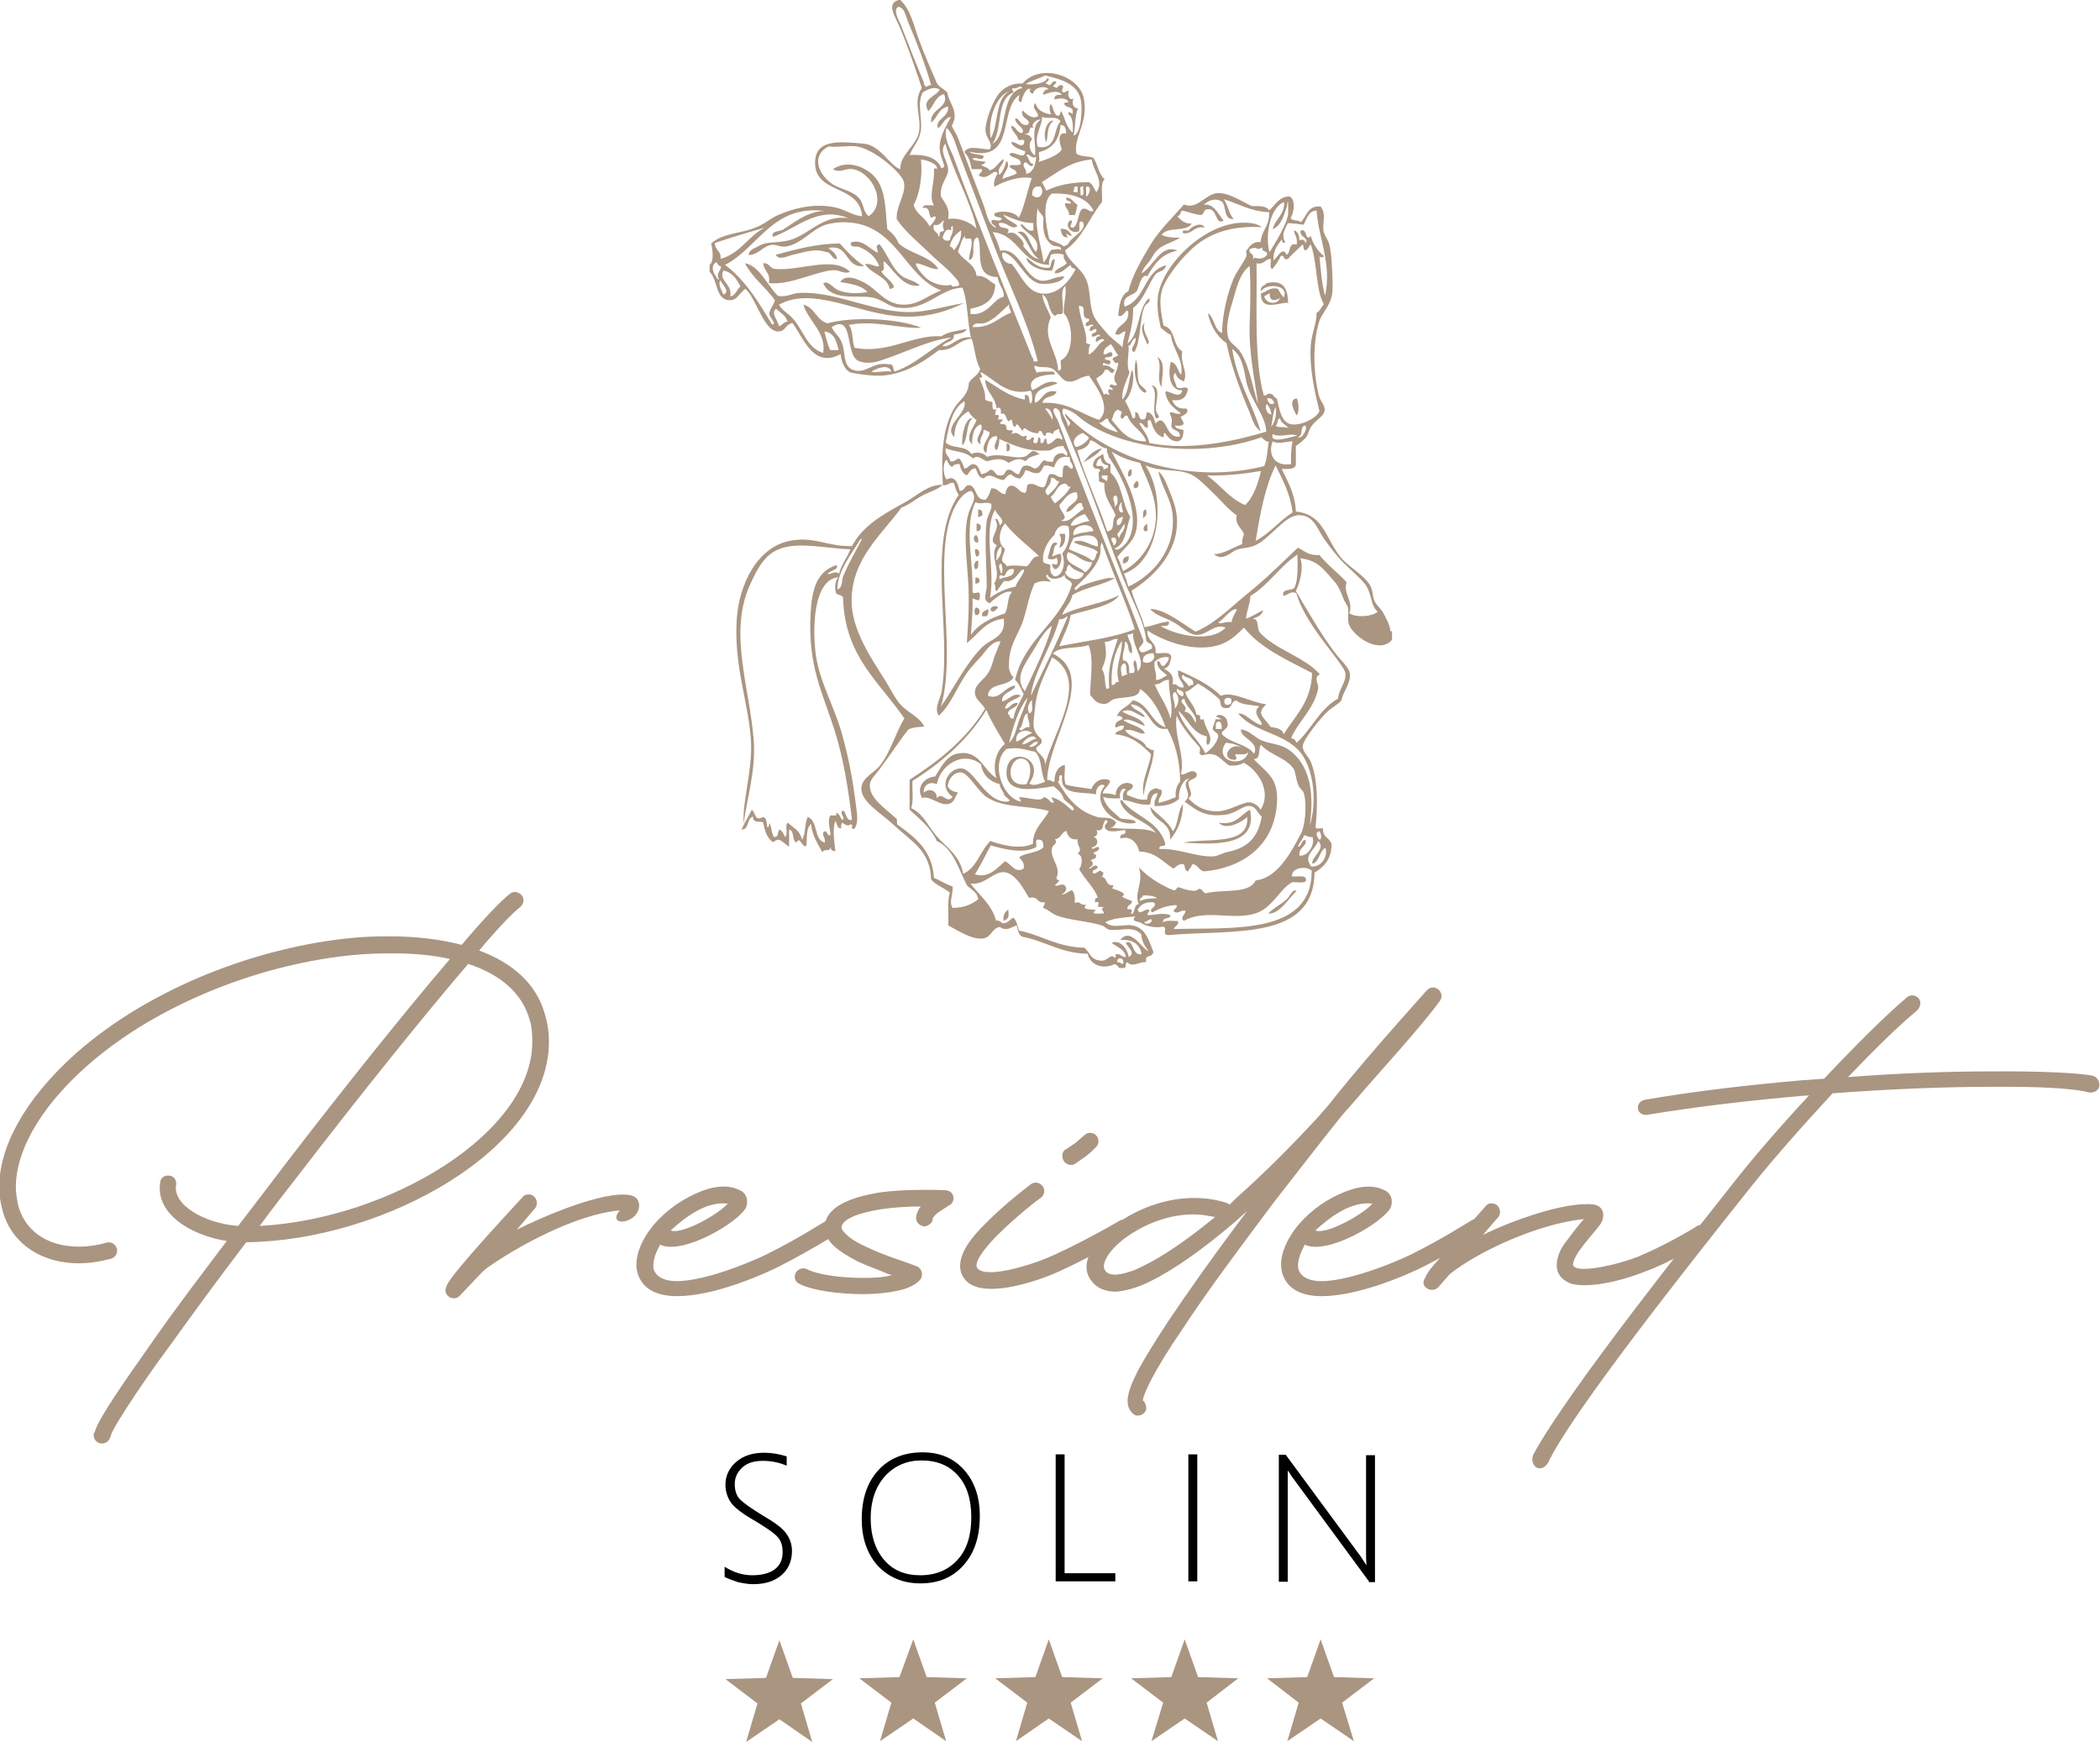 <?xml version="1.0" encoding="utf-8"?>
<!-- Generator: Adobe Illustrator 23.0.1, SVG Export Plug-In . SVG Version: 6.00 Build 0)  -->
<svg version="1.1" id="Layer_1" xmlns="http://www.w3.org/2000/svg" xmlns:xlink="http://www.w3.org/1999/xlink" x="0px" y="0px"
	 width="517.6px" height="429.4px" viewBox="0 0 517.6 429.4" style="enable-background:new 0 0 517.6 429.4;" xml:space="preserve"
	>
<style type="text/css">
	.st0{fill-rule:evenodd;clip-rule:evenodd;fill:#AA9581;}
	.st1{fill:#AA9581;}
</style>
<g>
	<g>
		<polyline class="st0" points="325.5,404.1 328.8,413.4 338.7,413.7 330.8,419.7 333.7,429.2 325.5,423.6 317.3,429.2 320.1,419.7 
			312.3,413.7 322.2,413.4 		"/>
		<polygon class="st0" points="292,404.1 295.3,413.4 305.2,413.7 297.4,419.7 300.2,429.2 292,423.6 283.8,429.2 286.7,419.7 
			278.8,413.7 288.7,413.4 		"/>
		<polygon class="st0" points="258.5,404.1 261.8,413.4 271.8,413.7 263.9,419.7 266.7,429.2 258.5,423.6 250.4,429.2 253.2,419.7 
			245.3,413.7 255.2,413.4 		"/>
		<polygon class="st0" points="225.1,404.1 228.4,413.4 238.3,413.7 230.4,419.7 233.2,429.2 225.1,423.6 216.9,429.2 219.7,419.7 
			211.8,413.7 221.7,413.4 		"/>
		<polygon class="st0" points="192.1,404.3 195.4,413.6 205.3,413.9 197.4,419.9 200.2,429.4 192.1,423.8 183.9,429.4 186.7,419.9 
			178.8,413.9 188.8,413.6 		"/>
	</g>
	<g>
		<path class="st0" d="M247.4,227c1.3-0.7,1.3-1,1.1-2.8C247.8,224.8,247.1,225.5,247.4,227"/>
		<path class="st0" d="M312.6,225.2c2.9,0.1,4.9-3.7,7-5.6c-1.2-0.5-1.6,1.4-2.5,2.1C315.7,223,313.7,223.9,312.6,225.2"/>
		<path class="st0" d="M291.6,207.7c7.1,0.4,18.5,1.3,16.5-8.1c-2.4,1.2-3.3,3.9-7.7,3.2c1.9,2.1,6-0.4,7-1.4
			C308,208.6,297.6,206.5,291.6,207.7"/>
		<path class="st0" d="M288.4,207c1.8-2.2,3.1-4.9,3.2-8.8c-1.4,1.7-1.1,5-2.5,6.7c-1.3-2.6-3.7-4-5.6-6
			C284,202.7,288.8,202.2,288.4,207"/>
		<path class="st0" d="M242.1,151.9h1.1c0.3-0.4,0.5-0.9,0.4-1.8C242.9,150.6,241.8,150.6,242.1,151.9"/>
		<path class="st0" d="M240.4,151.6c1.4,0.3,1.4-2.1,0-1.8C240.1,150.9,240.1,150.5,240.4,151.6"/>
		<path class="st0" d="M246,149.8c-0.3-0.8-2.2-0.3-1.8,0.7C244.9,151.2,245.5,150.2,246,149.8"/>
		<path class="st0" d="M240.4,143.8c1.4,0.3,1.4-1.7,0-1.4V143.8z"/>
		<path class="st0" d="M240.4,140.3c0.9,0,0.7-1.2,0.7-2.1C240,138.2,239.9,139.9,240.4,140.3"/>
		<path class="st0" d="M261.4,136.5c-0.8,0.1-1.4,0.4-2.1,0.7c0.7-1.6,0.1-2.4,1.4-3.2c-1.8-1.2-1.9,2.3-2.5,3.5
			c0.4,0.5,1.7,0.5,2.1,0c0.4,0.1,0.3,0.6,0.4,1.1c-0.3,1-0.5,0.4-1.4,0.4C259.8,142.2,262.3,138.8,261.4,136.5"/>
		<path class="st0" d="M276.8,138.9c1-0.1,1.5-0.6,1.4-1.8C277.2,137.2,276.6,137.6,276.8,138.9"/>
		<path class="st0" d="M240.7,137.2c1,0,0.9-2.1-0.4-1.8C240.3,136.2,240.4,136.8,240.7,137.2"/>
		<path class="st0" d="M261.1,135.1c1.1-0.5,1.6-1.7,1.4-3.5h-1.4C261.8,133.2,261.5,133.2,261.1,135.1"/>
		<path class="st0" d="M241.1,133.7c0.1-0.8-0.1-1.3-0.4-1.8C239.7,131.9,239.8,134,241.1,133.7"/>
		<path class="st0" d="M240.7,130.9c1.4,0.3,1.4-2.1,0-1.8V130.9z"/>
		<path class="st0" d="M282.1,130.9c1.2,0.4,0.5-1.1,0.7-1.8C282.1,129.4,281.5,130.3,282.1,130.9"/>
		<path class="st0" d="M281.7,127.7c0.9-0.5,1.1-1.2,0.7-2.1C281.6,125.6,281.8,126.8,281.7,127.7"/>
		<path class="st0" d="M241.1,127.4c0.6,0.1,0.6-0.3,1.1-0.4c-0.1-0.7-0.1-1.5-1.1-1.4V127.4z"/>
		<path class="st0" d="M279.6,120.3c1.2,0.2,1.3-1.2,0.7-1.8C279.7,118.9,279.1,119.8,279.6,120.3"/>
		<path class="st0" d="M278.2,117.5c0.8-0.1,0.8-0.9,0.7-1.8C277.9,115.7,277.9,117.2,278.2,117.5"/>
		<path class="st0" d="M267,114c1.7-1,3.5-1.9,4.6-3.5C269.4,111,268.2,112.5,267,114"/>
		<path class="st0" d="M248.1,111.2c1.1,0.5,1.1-2.3,0-1.8V111.2z"/>
		<path class="st0" d="M237.2,109.8c1.5-1.6,0.8-5.3,2.5-6.7C237.8,102.8,236.9,108,237.2,109.8"/>
		<path class="st0" d="M284.9,103.1c1.7,0,0-1.1,0-2.1c-0.1-2,1.4-5.7-1.1-6C285.7,96.7,283.7,100.5,284.9,103.1"/>
		<path class="st0" d="M319.6,102.4c0.7-0.7,0.5-3.5,0-4.2C317.4,98.5,319.1,101.6,319.6,102.4"/>
		<path class="st0" d="M282.1,96.8c1.5-0.3-1.2-1.6-1.4-2.5c-0.5-1.6-0.1-4.1-0.7-5.6C279.2,91.5,280,95.8,282.1,96.8"/>
		<path class="st0" d="M286.3,95.4c-0.1-1.9,1.3-6.3-1.1-7.4C286.7,90.2,284.8,93.4,286.3,95.4"/>
		<path class="st0" d="M282.8,84.9c1.3-0.7-1.5-2.8-0.7-5.3C280.6,80.9,282.3,83.5,282.8,84.9"/>
		<path class="st0" d="M219.3,71.2c0.6,0.1,0.6-0.3,1.1-0.4c-0.6-1.7-2.3-2.4-3.2-3.9c1.3-0.4,0.2-1.9,0.7-2.5
			c2.5,2.2,4.6,6.6,8.8,6c-1.1-1.3-3.1-1.3-4.6-2.5c-2.3-1.9-3.4-5.3-5.3-7.7c-1.2,0.2-0.5,1.3-0.4,2.1c-2-0.8-3.9-3.6-6.7-2.5
			c-0.2,1.4,1.4,0.8,2.1,1.1c2.2,0.9,3.9,2.3,4.9,4.6c-0.5,0.6-2.1-0.7-3.5-0.4C214.9,67.7,218.6,68,219.3,71.2"/>
		<path class="st0" d="M189.5,69.8c5.5,0.5,11.5-2.9,15.8-3.2c1.8-0.1,2.7,1.1,4.2,0.4c-4.1-4-12.2-0.2-18.2-0.7
			c-1.6,0.1-1.5-1.6-3.2-1.4C188.3,66.9,190,67.2,189.5,69.8"/>
		<path class="st0" d="M253,63.5c0,1.7,3.2,3.4,6.3,3.2c0.3-0.8,0.6-1.7,0.7-2.8c-1.2,0-0.7,1.6-1.4,2.1
			C255.7,66.2,254.6,64.6,253,63.5"/>
		<path class="st0" d="M213,65.6c-2.3-1.6-4.2-3.5-6-5.6c-6.1,0.1-10.9,1.5-15.8,2.8c0.8,1.5,2.9,0.3,4.2,0c2.2-0.4,5.3-1.7,8.1-0.7
			c1.5,0,1.3,1.7,2.8,1.8c-0.1-1.5-1.3-2-2.1-2.8C209.5,60.2,208.1,66.1,213,65.6"/>
		<path class="st0" d="M264.2,58.2c-0.5-1-1.1-1.9-2.8-1.8c0.2,1.1,0.4,2.2,1.8,2.1C262.3,56.9,262.8,57.9,264.2,58.2"/>
		<path class="st0" d="M291.6,57.5c2.5,0.3,2.5-1.9,5.3-1.4c-0.7-1.6-3.4-0.2-3.9,0.7C292.3,56.9,291.2,56.5,291.6,57.5"/>
		<path class="st0" d="M263.5,53h1.4c0.4-0.7,0.4-1.7,0.7-2.5c-1-0.5-1.3-1.7-2.8-1.8c-0.2,0.9,0.7,0.7,1.1,1.1
			c0.3,1-1.7-0.3-1.4,0.7C262.7,51.5,263.6,51.8,263.5,53"/>
		<path class="st0" d="M257.9,35.1c0.5-1.7,0-4.1,1.8-5.3C258.2,29.3,256.8,33,257.9,35.1"/>
		<path class="st0" d="M275.8,238.6h1.4c0.1-0.3,0.4-0.3,0.3-0.7c-0.1-0.4,0.1-0.6,0.4-0.7c1.2,1.4,3.2-0.3,4.6,0
			c-0.3-2.3,1.1-0.7,1.8-2.5c-1-2.5-1.7-5.3-4.2-6.3c-2.6-1.1-5.6,0.9-7.7-1.1c2.4-1.1,4.7-1.1,7.4-1.4c-1.2,1.5,0.8,1,1.8,1.8
			c0.6,0.5,3.6,1.2,4.9,0.7c1.6,0.2-0.4,1.9,1.4,2.1c15.8-1.4,35.9,1.5,36.1-15.4c2.3-1.4,4.2-3.3,4.2-7c-0.4-1.6-2.3-1.7-2.1-3.9
			c-0.7-0.2-2.1,0.5-1.8-0.7c0.5-5.6,0.5-11.1-1.1-15.4c-0.6-1.7-2.2-2.7-2.1-4.2c0.1-1.7,4.6-7.1,6-8.4c1.1-1.1,2.5-1.7,3.5-2.8
			c0.5-2.4,2.4-4.3,2.1-6.7c-0.2-1.5-2.3-3.3-3.5-4.9c-3.5-4.5-7.1-10.9-9.8-15.4c0.9-1.9,2-5.5,1.1-8.1c4,0.6,5.1,2,7.4,4.6
			c1.7,1.9,2,2.2,3.2,5.3c0.2,0.6,0.9,1.6,1.1,2.1c0.4,1.5-0.3,3.1,0.4,4.6c1.3,2.9,7.5,7.1,10.5,3.5v-2.1h-0.4
			c-0.1-1.5-1-3.1-1.8-4.6c-0.6-1-1.6-1.8-2.1-2.8c-0.5-1.1-0.4-2.7-1.1-3.9c-1.3-2.3-4.9-4.4-6.7-6.3c-4.3-4.7-4.4-11.2-11.6-11.9
			c-0.2-4.4-2-7.4-3.5-10.5c1.5,0,3.3,0.2,3.5-1.1v-4.6c0.7-0.4,1.7-1.2,2.5-2.1c0.5-0.6,0.7-1.9,1.4-2.8c1.4-1.9,3-2.3,3.2-3.9
			c0.1-1.2-1.1-2.3-1.4-3.5c-1.4-5.4-1.6-12.9,0-18.2c0.6-2.1,2.7-3.9,3.2-6.7c0.3-1.5,0.1-4.7,0-7c-0.1-1.8-0.3-4.3-0.7-5.6
			c-0.3-1.1-1.2-2.1-1.4-3.2c-0.3-2,0.8-4.1-0.7-6c-3.2-0.3-3.4,2.4-4.9,3.9c-0.4-0.7-2.1-0.2-2.5-1.1c0.8-1,1.4-4.8-0.4-5.3
			c-2.6,0.2-3.4,2.2-4.9,3.5c-0.6-1.2-2.4-1.1-4.2-1.1c-2.2-0.9-5.5-3.3-8.4-3.2c-3.1,0.1-5,4.2-8.4,2.8c-2.8,3.3-6.2,6.4-8.4,10.2
			c-2,3.4-4.2,7-5.3,11.2c-1.9,0.9-2.2,3.4-2.5,6c1.5,0.7,2.1-2.5,2.5-0.7c0.1,2.9-2.8,2.8-3.2,5.3c1.5,0.4,1.4-0.7,2.5-0.7
			c-0.2,1.3-0.7,2.4-0.7,3.9c-1.3-1.2-2.8-2.2-3.9-3.5c-0.9-1.1-2.5-2.7-3.2-4.2c-1.2-2.6-0.7-6-1.8-8.8c-1.2-3.1-4.5-4.5-5.3-7.4
			c4.2-2.8,6-8,9.1-11.9c0.2-1.9-0.5-4.7,0.7-5.6c-1.5-1.2-1.7-3.6-2.8-5.3c-1.2-0.5-3.4-0.2-4.2-1.1c-0.8-3.9,3.1-7.6,1.8-13.7
			c-1.2-5.4-10.5-8.7-15.1-3.5c-2.5-0.2-4.9,1-6.3,3.2c-1.3,2-2.9,6.3-2.8,8.4c0.1,1.9,1.9,2.9,1.1,4.6c-2.2,0.1-5.3-1.2-6.3,0.7
			c1.2,1.3,1.4,2.4,1.8,4.2h2.5c0.4,0.9-1.5,1.2-0.3,1.8c2.2,0.8,3.4-2.3,4.2-0.7c-0.5,0.6-1.3,2.7-0.7,3.2c2.2-1.3,6.2-2.7,9.1-2.1
			c-1.1,3.2-2,7.7-3.2,9.8c-0.7-1.4-4.1-2-6-1.1c-0.2,1.3,1.5,0.6,1.8,1.4c-0.5,0.9-2.4-0.2-2.5,0.4c-0.2,1.1,0.9,0.9,1.1,1.8
			c-2.2-1.1-2.3-3.8-3.2-6c-2.1-5.4-4-10.6-6.3-16.5c-0.4-1-1.3-2.1-1.4-2.8c0,0.2,0.8-1.4,0.7-2.5c-0.1-2.2-1.6-3.7-1.8-5.6
			c-0.9-1-2.4-1.4-2.8-2.8c-1.4-3.2-2.9-6.7-4.2-10.2c-1.3-3.5-2-7.4-4.6-9.8h-0.4c-3.2,0.9-0.8,4.1,0.4,7
			c1.7,4.1,4.2,11.2,5.3,14.7c-2.3,3.4,0,7.2-0.7,10.9c-0.7,3.4-4.7,5.5-4.6,9.1c-2.5-0.7-4.9-6-9.1-6.3c-5.8-0.5-11.8-1.2-11.9,4.6
			c-0.1,8,10.9,5.3,11.6,13.3c-2.4-0.2-4.2-1.6-6.3-2.1c-5.1-1.2-10.3,0-14.4,1.8c-1.7,0.7-3.1,2-4.9,2.8c-4.1,1.9-8.6,1.5-11.6,4.2
			c0.3,1.5,0.8,4.3-0.4,5.3V67c2.1,2.1,1.4,6.9,4.9,7c1.9,0,2-1.3,3.9-2.8c2.6,2,4.5,10.5,8.1,10.5c1.9,0,1.6-1.6,3.5-2.1
			c2.8,3.7,5.1,11.3,11.9,7.7c0.2,2.1,1.2,4.3,2.8,4.6c1.6,0.3,3.7,0.6,5.6,0.7c6.5,0.3,11.9-3.3,15.8-6.3c3.9,0.2,4.7-2.6,8.1-2.8
			c0.8,2.3,0.9,5.4,2.1,7.4c-0.4,1.7-2.1,2.1-2.8,3.5c-0.1,2.8-2.1,4.1-3.2,5.6c-3.2,4.7-3.7,11.7-3.2,19.6c1.3,0.2,2-1.1,2.8-0.4
			c0.2,1.1,0.6,2,1.1,2.8c-8,11.4-1.7,33.4-4.2,48.4c-0.3,1.9-2,4.2-0.7,6c2.9-2.6,4.4-6.8,6.7-10.2c1.1-1.7,2.6-3.1,3.9-4.6
			c1.2-1.4,2.5-3.6,4.6-3.5c-0.4,1.1-0.9,2.3-1.4,3.5c-0.4,1-0.7,2.7-1.4,3.9c-1.3,2.3-3.6,3.1-3.5,5.3c0,1.5,1.5,2.3,2.5,3.9
			c-4.6,7.5-11.3,12.8-18.6,17.5v7.4c2.5,2.3,5.2,4.4,6.7,7.7c4.1,1.9,5.3,6.8,7.4,10.9c1,1.1,2.6,1.6,2.8,3.5
			c-1.6,1.2-3.5,2.1-6.3,2.1c-1-1.5,0.2-3.4,0-5.3c-1.7-0.5-3-1.5-4.6-2.1c-0.4-6.8-4.6-9.9-8.8-13c-0.6-0.2,0-1.7-0.7-1.8
			c-2.4-2.3-6.4-4.7-6.3-8.1c0-1.2,1-2.1,2.1-3.5c2.6-3.4,5.4-7.7,7.4-10.2c1.3-0.6,2.9-0.6,3.9-0.7c-1.1-2.4-4.1-3.4-6-5.6
			c-1.2-1.4-2.3-3.6-3.5-5.6c-3.4-5.4-8.5-12.7-8.4-20c0.1-10.2,7.4-16.1,12.3-22.8c1.8-0.6,3.2-1.9,4.9-2.8c1.7-1,3.9-1.5,5.3-2.8
			c-3.6-0.1-6.3,2.6-9.1,4.2c-5.5,3-10.5,5.7-13.3,10.9c-5.9,0.2-8.9-2.3-14.7-1.4c-8.6,1.3-13.1,10.8-13.7,19.3
			c-0.8,11.8,3,20.9,3.5,30.2c0.4,7.3-2.2,15-1.8,20.3c0.8-6.2,3-13,2.5-20.3c-1-13.2-6.2-26.4-1.1-38.2c1.2-2.7,2.8-6,4.9-7.7
			c4.8-4,12.2-1.7,20-1.4c-0.8,2.1-2.2,3.7-2.8,6c-1.1-0.9-2.4,0.5-2.8,0c0.5-0.7,3.1-1.1,2.1-2.1c-5,1.7-6,6.3-6.3,11.9
			c-0.7,13.2,2.9,19.3,6,29.1c2.2,7.2,3.3,14.3,4.2,21.8c-1.8,0.5-1.4-3-2.5-2.1c-0.4,0.9,1.1,1.7,0,2.1c-0.4-0.7-0.6-1.5-1.4-1.8
			c0.4,1.1-0.8,0.6-1.4,0.7c-0.9,1.3,0,3.4,0,4.9c-1.1,0.2-0.7-1.7-1.8-0.7c-0.2,1.1,0.6,1.2,0.4,2.5c-2.8-0.7-1.6-5.4-4.2-6.3
			c-0.8,1.5-0.5,4.2-1.4,5.6c-0.7-2.5-1.8-2.6-3.5-4.2c-0.9,0.5,0.2,3-0.7,3.5c-0.4-0.7-0.6-1.5-1.4-1.8c-0.5,0.5-0.1,2-1.4,1.8
			c-0.8-1.9-0.4-2.3-1.1-3.5c0.1,0.2-0.1,1.2-0.4,1.1c-0.4-0.3,0.1-2.2-1.1-2.5c-2.2,1.1-1.7-0.9-2.8-1.8c-0.8,1.7-1.8,3.1-2.5,4.9
			c1.9,0,1.2-2.8,2.8-3.2c0,1.8,1.8,1,2.5,1.4c0.4,2,0.9,4,2.5,4.9c1.6-1.5,2.3,0.2,3.9,1.1v-4.2c1.4,0.2,0.6,2.7,1.8,3.2
			c0.9-1.9,1.5,1.7,2.5,0.7c0.1-2-0.1-4.3,1.1-5.3c0.3,3,1.7,4.9,2.8,7c0.6-1.2,1.8,0.2,2.1-1.4c-0.1,0.8,0.3,1.1,1.1,1.1
			c-0.2-2-0.8-5.5,0-7.4c0.5,0.5,0.3,1.8,1.4,1.8c0.1-0.5-0.1-1.3,0.4-1.4c0.2,0.3,1.6,1.1,1.8,0.4c1.4,0.1-0.4,1.2,1.1,1.1
			c1.1-1.6,0.6-4,0.4-5.6c-0.7-5.8-1.7-11.3-3.2-16.8c-1.8-7.1-5.7-13.5-6.7-20.3c-1-7.5-0.4-18.9,5.6-19.3c-0.9,0.7-1,2.6-0.7,3.5
			c0,1.2,1.8,0.5,1.8,1.8c0.5,14.4,9.1,20.6,15.1,29.5c-2.1,3.4-3.4,8.3-6,11.6c-1.4,1.8-4.5,3-4.6,5.6c-0.1,3.4,5.1,6.3,7.7,8.8
			c4.7,4.4,9.3,6.5,9.5,13.7c1.2,1.4,3.1,2,4.6,3.2c-0.7,2.7-0.2,6.1-0.4,8.1c2.1,1.1,5.9,3.7,8.8,3.2c1.9-0.4,2-2.5,3.9-2.8
			c1.7,1.1,2.5,0.2,4.2-0.4c0.3,1.1,0.4,2.4,1.4,2.8c5.7,1.1,9.5,4.1,16.1,4.2c0.6,2.8,3.8,4,6.7,2.5
			C274.6,237.7,275.5,237.8,275.8,238.6 M287.7,179.6c1.9,3.5,3.1,7.6,3.2,13c-0.7,0.9-1.3,2-1.1,3.9c-1.3,0.5-2.6,1.1-4.2,1.4
			c-0.2-1.5,1-1.5,0.7-3.2c-0.5,0-0.8-0.2-1.1-0.4c-1.7,0.1-2.3,1.2-2.5,2.8c-2.1,0.2-3.3-0.6-4.9-1.1c-0.4-1.6,1.6-0.9,1.4-2.5
			c-1.5-1.3-4.3,0-4.2,2.5c-0.9-0.3-1.9-0.5-3.2-0.4c0.2-1.4,1.6-1.7,1.8-3.2c-2.1-1-4,0.4-4.6,2.1c-2.1-0.4-4.5-0.5-6.3-1.1
			c-0.7-1.4,0-4.1-0.3-4.9c-1.7,0.5-2.5,2-2.5,4.2c-0.8,0.1-0.8-0.6-1.8-0.4c0.1-10.1,12.6-25.6,1.4-31.2c1.7-1.9,6.1-1.1,8.8-2.1
			c1.4,3.4,0.4,8.2,0.4,12.3c0.7,0.7,1.2,1.8,2.5,2.1c2.2,0.5,2.1-0.7,3.5-1.1c3.3-0.7,6-0.1,6.3-2.5c3.1,2.2,4.9,5.6,6.3,9.5
			c-3.7-1.2-4-5.8-8.1-6.7c-1,1.6-3.2,2-3.9,3.9c0.8-0.1,1.3,0.1,1.4,0.7c-0.8,0.5-2,0.6-1.8,2.1c0.8,0,1-0.6,2.1-0.4
			c0.1,1.5-1.9,0.9-2.1,2.1c4.1,0.4,6.5,2.6,8.8,4.9c-0.4,3.3-2.6,6.7-1.8,10.2c0.4-4.1,2.2-6.9,2.5-11.2c-0.9,0.1-1.1-0.6-1.8-0.7
			c-0.9-2.3-4.1-2.2-5.3-4.2c2.1-0.5,3.8,1.3,4.9,0.7c-1-1.8-3.7-1.9-5.3-3.2c1.5-0.6,3.6,1,5.3,1.4c-1-2.1-3.8-2.3-5.6-3.5
			c2.3-1.1,3.7,1,5.6,1.4c-0.6-1.6-2.9-1.6-3.5-3.2C283.6,174,283.4,180.5,287.7,179.6 M275.4,237.2c-0.2-1.5,1.9-1.2,1.4,0.4
			C276.2,237.6,276.1,237.1,275.4,237.2 M274.7,236.1c-0.9-1.2-1.7,0.8-3.2,0.7c-2.6-0.1-2.6-1.6-4.2-3.2
			c-6.7-0.1-10.5-3.1-16.1-4.2c-0.4-1.1-0.6-2.4-1.4-3.2c-0.9,0.4-1.3,1.3-2.5,1.4c-0.7-0.2-0.9-0.8-1.8-0.7c-1.1-4-4.1-6.2-6.3-9.1
			c3.5,0.5,5.7-3.1,8.4-2.8c2.8,0.3,5,4.6,6,6.3c2.7-0.4,1.7,1.4,3.9,1.1c0.1,0.7-0.4,0.8-0.4,1.4c1.1,0.3,2,1.3,3.2,1.8
			c3.3,1.3,7.7,1.4,11.2,2.5c0.8,0.2,1.2,1,2.1,1.1c2.8,0.3,5.6-1.1,7.7,1.1c0.1,1.9,1,3,1.8,4.2c-1.9-0.9-4.4-6-7-2.8
			c3.1-0.2,4.8,1,5.3,3.5c-2.5,0.5-1.9-3.9-3.9-2.8c0.3,1,2.6,2.5,0.7,3.5c-0.3-2-2.1-4.4-4.2-3.5c1.3,1.1,3.2,1.5,3.5,3.5
			c-1.1,0.1-1.2-0.9-2.5-0.7C275,235.5,275.1,236.1,274.7,236.1 M290.2,227c-1.2,0.1-2.8-0.3-3.5,0.4c-0.3-1.5,1.7-0.6,1.8-1.8
			c-1.8-0.7-3.6-0.1-5.6,0c-0.3-0.7,1.1-1.2,0-1.4c-1,0-2,1.5-2.5,0c0.6-0.9,1.4-1.9,3.9-1.8c1.4,1-1.6,1.7-0.3,2.5
			c1.7-0.9,3.4-1.7,6-1.8c0.4,0.9-1.5,1.2-0.3,1.8c1.1,0.2,1.2-0.6,2.5-0.4c0.1,0.8-1.5,1.7-0.4,2.5c5.1-3,12-0.1,17.5-1.8
			c4.3-1.3,5.9-5.8,9.1-7.7c1.1-0.2,3,0.4,3.5-0.4c0.2-1.7-2.2-0.8-3.5-1.1c0-2.2,3.5-2.6,4.9-1.4c0.1,16-19.7,14-34,14.4
			C289.5,228.3,290.9,227.8,290.2,227 M283.8,226.6c0.4,1-1.5,1.5-1.8,0.7C282.8,227.2,283,226.6,283.8,226.6 M277.9,224.2
			c-0.2-1.3,1.1-1,1.1-2.1c-0.8-0.3-1.7-0.6-2.5-1.1c1.8-0.9-1.6-1.6-2.5-2.1c0.3-0.1,0.4-0.3,0.4-0.7c-2.1,0.3-1.3-2.2-3.2-2.1
			c0.6,0,0.8-0.3,0.7-1.1c-0.4,0-0.4-0.3-0.7-0.4c-0.7,0.2-0.9,0.8-1.8,0.7c-0.4-1.3,1.3-0.6,1.1-1.8c-1.2-0.6-1.8,1.2-2.1,0.4
			c0.9-0.3,1.4-1.3,0.4-1.8c0.5-0.4,1.3-0.3,1.4-1.1c0-0.5-0.6-0.3-0.7-0.7c0.4-0.5,1.5-0.4,1.4-1.4c-0.9-0.5-1.5,1-1.8,0
			c2.1-0.4,1.5-2.9,0-2.5c1.1,0,1.8-1,1.1-1.8c2.3,0.6,1.2-2,2.5-2.5c0.9,0.9-0.7,0.7-0.3,2.1c1,1.3,3.3,0.5,4.9,0.4
			c0.6,1.6-1.6,0.5-1.1,2.1c2.4-0.8,4.1,1,4.6,3.2c4.1,0.1,5.8,2.6,8.4,4.2c0.8-0.4,1.1-1.2,2.5-1.1c0.5,0.4,0.2,1.7,1.1,1.8
			c0.3-0.6,0.8-1,1.1-1.8c1.4,0.1,1.5,1.5,2.8,1.8c9.3-0.8,16.7-6,17.9-15.4c1-7.7-2.3-8.7-5.6-12.3c1.9,0.1,1-2.5,1.8-3.5
			c2.2,2.5,6.3,3.2,8.1,6c0.4,0.6,0.5,2.5,1.1,3.9c0.4,1,1.2,1.3,1.4,2.1c0.8,3,0.2,8.1-0.7,9.8c-2.5,4.8-5.9,11.1-11.2,11.6
			c-1.6,3.5-8.1,2.1-12.3,3.2c-0.8-0.1-0.7-1.2-1.8-1.1c-0.5,1.1-3.8,0-4.9-0.4c-0.7,0-0.4,1-1.4,0.7c-3.3-1.4-6.1-3.2-8.4-5.6
			c1.3,3.7-1.3,6.3,0,9.1c-1.4-0.2-0.9,3.3-2.1,2.1C279.1,225.2,279.3,223.7,277.9,224.2 M262.8,218.9c-0.6-1.8-2.2-0.1-2.8-0.7
			c0.4-0.3,0.7-0.7,1.1-1.1c-1.4-0.7-0.3-0.8-0.4-2.1c0-2.2-1.9-3.7-1.4-6c0.2-0.9,1.6-1.1,0.7-2.1c1.5-0.2,1.6-1.7,2.8-2.1
			c0.4,1.3,1,2.3,2.8,2.1c-0.2,1.8,1.4,2.4,0,3.5c1.5,0.6,1.1,2.8,0.4,3.9c1.5,2.6,3.8,4.6,4.6,7c-0.6,0-0.8,0.3-0.7,1.1
			c1.4-0.1,0.8,0.1,0.7,1.1c0.5,0.1,1.3-0.1,1.4,0.3c-1.1,0.2,0.3,0.8,0,1.4c-0.7-0.2-2.3,0.4-2.5-0.4c2.4-1.1-3.6,0.1-1.8-1.8
			c-1.9,0.2-1.1-1-2.8-0.4c0.1-1.1,0-2.5-0.7-3.2c-1,0.4-1.8,1.2-2.5,1.1C262.2,220.1,262.8,219.8,262.8,218.9 M281.7,220.7
			c1.4,0,2.7,0.1,3.5,0.7c-1,0.1-2.9,0-4.2,0.7C280.8,221.1,281.7,221.4,281.7,220.7 M244.2,208.4c3.3,0.9,8,2.2,11.2,0.4
			c0.2-0.7-0.5-2.1,0.7-1.8c1-0.1,1,0.9,1.1,1.8c-1.3,1.5-4.3,1.3-6,2.5c0.5,0.8,1.4,1.2,1.1,2.8c-2.1,1.3-3.1-1.2-4.6-1.8
			c-1.8,1.5-4,4.4-7.4,3.2C241.8,213.2,242.9,210.7,244.2,208.4 M231.3,206.6c-2.3-2.4-3.6-6-6.7-7.4c0.6-1.7,0.2-4.4,0.3-6.7
			c7.3-4.6,13.7-10.2,18.2-17.5c1.3,3,3,5.7,4.6,8.4c-2,1.5-3.2,4.9-2.1,8.4c-3.5-2.1-4.1-7.2-9.8-6c-2.4,0.5-3.9,3.3-5.3,5.6
			c-2.7,0.2-4.8,2.7-3.2,5.3c2-0.7,4.5,2.2,6.7,1.4c1.2-0.4,1.3-1.4,2.1-2.8c-1.2-0.1-2-0.6-2.5-1.4c0-1.7,1.5-3.6,3.2-3.5
			c1.9,0.1,4.1,4.5,6.3,6c4.2,2.9,9.8,2,15.4,3.5c-0.6,1.9-4,4.2-3.9,8.1c-3.2,1.5-7.7,0.3-10.5-0.7c-2.5,2.4-3.3,6.6-6.7,8.1
			C236.7,211.1,233.5,209,231.3,206.6 M324.9,207.3c2.1,1.9-2,4.2-1.4,5.6c1.8-0.5,1.6-3.1,3.2-3.9c0.6,1.9-0.8,4.8-3.5,4.6
			C321.1,210.9,323.9,209.8,324.9,207.3 M321.4,205.9c0.8,0,1,0.6,2.1,0.4c0.7,2.3-1.4,4.9-3.2,4.6c-0.4-2,2.2-2.5,1.4-3.9
			c-1,0.2-0.8,1.5-1.8,1.8C320.2,207.6,321.1,207,321.4,205.9 M276.5,197.2c-0.2,0-0.4,0.1-0.4,0.4c1.4,4.1,6.5,4.5,8.8,7.7
			c-2.8-1.6-8.1-0.6-11.6-1.4c1.1,0.2,1.4-0.4,1.8-1.1c-1.1-1.7-3.1-1-4.6-1.4c-4.9-1.4-7.5-4.8-9.8-8.8c0.9,0.1-0.3-2,1.1-1.4
			c-0.7,5,4.7,3.9,8.4,4.6c-0.3-1.5,1.2-3,2.1-2.1c-3.7,4.2,2.7,10.4,7.7,9.1c-0.5-1.1-2.6-0.7-3.9-1.1c-1.6-1.6-3.6-2.7-4.2-5.3
			c1.1,0.5,2.7,0.4,4.2,0.4c-0.4-1.3,0.6-3.1,1.4-2.1c-0.7,0.3-0.8,1.3-0.7,2.5c2.4,0.2,3.7,1.4,6.7,1.1c0.2-1.3,0.3-2.7,1.8-2.8
			c-0.1,1.2-1,1.6-0.7,3.2c2.6,0,4.7-0.5,6-1.8c-0.2-2.4,1.2-5.1,2.5-4.9c-2.4,1.7,1.3,3.6-1.1,5.6c3.1,2.3,5.2,3.9,10.2,3.2
			c2.6-0.4,4.3-2.4,6-2.1c1.5,0.2,1.8,2,2.8,2.5c-0.9,5.4-3.6,7.8-8.4,8.8c-1.3,0.3-2.4,1-3.5,1.1c-4.3,0.2-8.9-2.1-13.3-1.8
			c-0.3-1.3,1.6-0.3,1.4-1.4C285.5,202.1,279.4,201.2,276.5,197.2 M325.2,204.9c0.3,0.2,0.8,2,0,2.1
			C324.7,206.5,324,205.1,325.2,204.9 M299.6,177.2c-0.1,1-0.6,1.5-0.7,2.5c0.3,0.8,1.3,0.8,1.4,1.8c-0.5,1.9-1.8,3.2-3.2,4.2
			c-1.9-3.8-5.3-6.1-6.7-10.5c2.4,2,3.4,5.5,7,6.3c0.2,0.6-0.4,2.1,0.4,2.1c1.6-1.8-0.9-4.1-1.1-6.3c-1.9,0.4,0.1-1.2-1.8-1.1
			c-0.4-2.4-2.1-3.5-2.8-5.6c1.3-0.4,2.1-1.4,3.2-2.1c1.9,1.1,3.7,2.4,5.3,3.9c0.3,0.8,0.1,2.2,1.4,2.1c1.9,0.4,1.2-1.8,2.8-1.8
			c1.2,1.1,3.7,1,5.6,1.4c-2.3,1.8,1.5,4.2,0.4,4.6c-2.1-0.5-3.9-3.1-5.6-2.8c3.9,4.8,12,4.7,15.8,10.2c2.7,4,3.7,11.4,1.8,17.5
			c1.2-8.2,0.1-15.2-5.3-18.9c-1.9-1.3-4.3-1.3-6.3-2.1c-2.1-0.8-3.2-2.6-5.3-2.8c-0.5,2,4.7,3,3.2,6c-1.8-2.4-5.7-2.6-7.7-4.6
			c-1.1-1.1,1.8-1.3,1.1-3.2c0-1.2-1.8-2.4-2.8-1.4c0.4,0.2,2.5,1.2,1.4,0.7H299.6z M307,197.9c-2.4,0.7-4.8,2.2-7.4,2.1
			c-2.7-0.1-4.7-1.1-6.7-3.2c1.5-1,0-2.4,0-3.9c0.4-1,2.1-0.7,2.1-2.1c-1.1-1.9-3.1,0.7-3.9,0c1-4.8-1.8-9.3-1.1-14.4
			c1.5,3,3.5,5.4,5.6,7.7c0.6,1-0.6,1.6,0.7,2.1c3.8-1.2,4.5,1.2,6.7,2.5c1.5,0.1,2.7-0.1,3.5-0.7c3.4,1.7,7.1,7,4.2,11.6
			C310.1,198.5,308.6,197.4,307,197.9 M259.3,196.5c-0.3,0.7,1.1,1.2,0,1.4c-0.7-0.4-1-1.3-2.1-1.4c-0.5,1.3-3.8,0-6,0
			c0,0.4,0.4,0.5,0.4,1.1c-4.7-1-7.5-9.6-3.5-13c3.3-0.5,4.2,0.2,7,0.7c1.8,1.5,1.3,5.2,2.5,7.4c-0.9,0.3-2.9,1.3-3.9,0.4
			c4.4-6.3-5.1-9.4-5.6-3.2c-0.5,6,6.5,4.7,11.6,3.9c1,0.9,2.1,1.6,2.5,3.2c0.6,0.7,3.5,2.4,2.1,2.8
			C262.2,198,261.5,197.3,259.3,196.5 M236.9,189.4c-3-0.1-5.8,4.4-2.1,7c-1.4,2-2.6-1.5-3.9,0.4c0.1-2-1.9-2.6-3.2-1.4
			c-0.2-2.1,1.7-2.8,3.2-2.1c0.8-4.5,6.3-8.5,10.9-4.9c0.4,2.7,2.1,4.2,4.6,4.9c0.1,1.1,0.8,1.6,1.1,2.5c0,0.7,2.4,1.6,0.7,1.8
			C242.9,197.8,240.2,189.6,236.9,189.4 M251.9,187c2.6,0.3,2.4,4.1,1.1,6.3C247.3,194.2,248.6,186.6,251.9,187 M255.4,184.5
			c0-0.7,2.1-1,1.1-2.5c-2.5-2.2-1.7-3.9-1.4-7.4c0.5-5.6,3-9.3,4.2-12.6c9.7,5.6-0.2,19.3-1.8,27
			C258.1,186.5,255.5,185.8,255.4,184.5 M302.1,183.1c1.8,0.1,3.2,0.6,4.2,1.4c-3-2.2-5.9,2.9-1.8,2.8c0.6-0.7,0-0.4,0-1.4
			c1.3,0,2.9,0.3,3.2-0.7C307.1,189.4,298.9,188,302.1,183.1 M255.8,182.8c0,0.9-1.8,1.7-2.1,1.1
			C254.4,183.5,254.7,182.8,255.8,182.8 M255.4,182.1c-1.4,0.2-2,1.3-3.5,1.4C252.3,182.4,254.7,180.6,255.4,182.1 M253.3,171.9
			c-0.5,1.9-1.4,3.7-2.1,5.6c-0.7,1.9-1,4.3-2.5,5.6C249.8,178.9,251,174.8,253.3,171.9 M328.4,161c1.1,1.5,3,3.8,3.2,4.9
			c0.3,2.3-1.6,3.8-1.8,6.3c-4.5,2.5-6.5,7.5-10.2,10.9c-0.3-0.5-0.5-1.1-1.4-1.1c1.8-4.2,5.8-7.4,6.7-12.3c0.2-1.1-1.3-2.6,0.4-3.5
			c-3.5-4.1-11.1-6.2-14.7-10.2c-1-1.1-0.1-3.4-1.8-3.5c1.1-0.4,2.3-0.8,2.5-2.1c-1.4,0.7-2.7,1.6-4.2,2.1c0.2-2,1-3.5,1.1-5.6
			c4.5-2.7,7.2-7.3,11.6-10.2c0,3,0.2,6-0.7,8.1c-0.7,1-3.2,0.1-2.8,2.1c1.2-0.3,2-1.3,3.2-0.7C321,151.4,325.2,156.8,328.4,161
			 M254.4,180.7c-1.5,0.5-2.4,1.6-3.9,2.1C250.1,180,253.1,179.6,254.4,180.7 M261.8,103.8c5.6,12.5,10.1,26.1,15.1,38.9
			c2,5,5.3,10.9,5.6,15.1c0.2,1,1.8,0.5,1.4,2.1c-0.9,0.3-2.1,1.3-2.8,0.7c-1.1-1.2,0.9-1.4,0.7-2.8c-6.8-17.7-14.6-36.5-21-54
			c-0.4-1-1.9-2.9-0.7-3.2C261.6,100.9,261.3,102.9,261.8,103.8 M278.9,145.6c5.3-3.3,11.5-9.3,11.2-17.5c-0.1-3-1.2-5.4-2.1-7.7
			c-0.6-1.5-1.3-3.3-2.5-4.2c0.8,3.8,3.1,6.7,3.5,10.5c0.9,8.7-4.8,15.1-10.9,17.9c-0.3-1.1-0.6-2.2-1.1-3.2
			c8.8-2.9,10.7-18.5,5.3-26.7c3.8,1.7,7.7,0.8,10.9,2.1c2.1,0.8,4.4,3.4,6,4.9c2,1.9,3.5,3.9,5.6,5.3c-0.4,2.5,1.2,3.1,1.8,4.6
			c-0.1,0.8-0.6,1.3-0.4,2.5c-2.4,0.9-4.7,2.5-7,2.5c2.2,1.9,4.3-0.6,5.6-1.1c1.5-0.5,3.1-0.4,4.6-1.1c3.3-1.4,7.2-7.2,10.5-7.4
			c3.8-0.2,4.7,3.2,6.3,5.6c0.9,1.3,2.1,2.9,3.2,4.2c2.1,2.7,6,5.5,7.4,7.7c1.3,2.1,1.1,5,2.8,6.3c-1.5,1.2-5.2,1.5-7,0.4
			c1-3.3-1.6-4.8-0.7-7.7c-2.1-2.3-4.7-4.2-6.7-6.7c-2.6,0.2-3.7-1-5.3-1.8c-3.9,3.7-7.7,7.5-11.9,10.9c-4.2,3.3-8.1,7.6-13.3,9.8
			c-3.4-2-7.4-5.5-11.2-5.6c1.3,1.6,3.4,2,5.6,3.2c1.9,1,3.8,3,5.6,3.2c2.9,0.2,4.4-2.9,7.4-1.8c-3.6,3.8-12,2-16.1-0.4
			c1.1,0,2.3,0.2,2.1-1.1c-2.3,0.2-3.9,1.1-6,1.4C281.3,151.4,279.8,148.9,278.9,145.6 M282.8,155.4c2.8,1.9,7.7,4,12.6,4.2
			c6.1,0.2,8.6-2.3,11.2-4.9c4.2,5.2,10.7,8,16.8,11.2c-0.2,7.2-4.2,10.5-7,15.1c-0.3-1.3-1.7-1.6-3.2-1.8c-2-2.8-3.6-3.2-1.1-5.6
			c-3.8-0.4-8-3.3-11.2-2.1c-2.8-2.8-6.7-4.6-10.5-6.3c-0.3,2.2,1.1,2.7,1.4,4.2c-1.6,0.4-1.4-1-2.8-0.7c0.5-2.5-0.9-3.1-2.1-3.9
			c1.3-0.2,1.5-1.5,1.8-2.8c-0.2-1.8-3.2-0.6-3.9-1.1C285.2,158.2,282.6,158.1,282.8,155.4 M253.3,175.8c-0.2,1.5,0.6,2,0.4,3.5
			c-1.2-0.4-1.9,1.4-2.5,0.4C252.4,178.8,251.9,176.3,253.3,175.8 M300.7,177.9c0.3,0.4,0.5,0.9,0.4,1.8h-1.4
			C299.6,178.6,299.6,177.7,300.7,177.9 M291.9,175.4c1.4-1.4-2.1-2.4,0-3.2c0.4,2.3,3.4,3.9,2.8,6
			C294,177.1,293.6,175.6,291.9,175.4 M250.9,173.3c-1.8-0.2-1.7,1.3-3.2,1.4c0.3-2,2.6-2.1,3.9-3.2c-1.7-1-3,1.1-4.6,1.4
			c-0.3-2.4,3.5-2.6,3.2-3.9c-2.6,0.2-3.7,3.7-6.7,2.5c0.2-3.4,5.2-2.1,6.3-4.6c-0.6-0.5-0.9-1.2-1.1-2.1c-0.3-5.6,2.2-8,3.5-11.9
			c1-3.1,1.4-6.1,2.8-9.1c1.4-0.6,2.1-0.7,3.9-0.4c0-0.6-1.8-1.2-0.7-1.8c0.4,1.7,3.6,1.1,4.2,0c-0.1,1.5,1.7,1.2,1.8,2.5
			c-2.9,9.6-11.7,13.3-14,23.5c1,0.9,1.5,2.3,2.1,3.5c-0.8,2-2.1,3.5-2.5,6c-1.1,0.3-0.7-0.9-1.4-1.1
			C248.5,174.5,250.5,174.7,250.9,173.3 M284.6,168.7c1.7,0.1,1.8-1.2,3.5-1.1c-0.1,3.2,1.2,6.8,0.4,9.5
			C287.6,173.8,285.8,171.6,284.6,168.7 M254.4,172.6c-0.2,1.1,0.5,3-0.7,3.2C253,174.9,253.5,173,254.4,172.6 M289.5,170.5
			c1.3,1,1.2,3.1,0,4.2C289.9,173.1,288.4,171.6,289.5,170.5 M236.2,123.5c0.7-1,1.8-2.3,3.2-2.5c1.7,1.7-0.2,3.7-0.7,5.6
			c-1.4,5-0.3,11.7,0,17.9c0.2,5.2-0.1,9.9-0.4,14c2.9-2.2,4.6-5.5,9.1-6c0.6,4.6-3.1,4.9-5.3,7c-4.1,4.1-6.9,10-10.2,14.7
			C236.3,159.5,228.7,134.8,236.2,123.5 M303.5,172.3c0.2,1.1-0.3,1.6-1.4,1.4C301.1,172.5,302.4,171.5,303.5,172.3 M261.1,152.6
			c1.1,0.2,1.4-0.5,2.1-0.7c-2.8,6.8-6,13.2-9.1,19.6C254.6,166,259.3,159.2,261.1,152.6 M290.2,169.8c0.4,0.6,1.9,0.2,1.4,1.8
			C290.6,171.7,289.6,170.1,290.2,169.8 M254.7,160.3c1.5-2.5,2.9-5,4.6-6c-1.7,5.9-4.3,10.9-6.7,16.1
			C249.9,167,252.6,163.8,254.7,160.3 M271.6,164.9c1.1-2.7,1.2-3.3,0.7-6.7c1.4,0.1,1.8-0.8,3.2-0.7c-1.1,3.6-2.6,6.7-2.1,11.9
			c-0.1,0.3-0.3,0.4-0.7,0.4C272.1,167.7,272.6,166.6,271.6,164.9 M291.6,166.3c0.6,1.1,2.8,0.5,2.5,2.5c-0.5,0-0.8,0.2-1.1,0.4
			C292.7,168.2,290.6,167.3,291.6,166.3 M276.5,157.9c0.2,3.7-1.9,6.6-0.7,10.2c-1.1-0.3-0.7,1-1.8,0.7
			C273.8,164.1,274.8,160.7,276.5,157.9 M284.6,163.1c0.9-0.7,1.7-1.3,3.5-1.1c0,1.1-0.7,1.4-1.1,2.1c-1.3,0.4-0.6-1.3-1.8-1.1
			c0,2,1.5,2.5,2.5,3.5c-1,0.3-1.4,1.1-2.8,1.1C285.2,165.8,284.3,165,284.6,163.1 M277.2,163.5c0.7,0.5,0.2,2.1,0.7,2.8
			c-0.7-0.1-0.8,0.4-1.4,0.4C276.4,165.5,275.8,163.9,277.2,163.5 M276.8,162.8c-0.3-1.9,0.6-2.7,0.4-4.6c1.4,0.1,0.4,2.7,1.8,2.8
			c0.2-2.1-0.8-2.9-1.1-4.6c0.6,0,1.1-0.1,1.4-0.4c-0.3,3.6,3.5,7,1.1,9.5c-0.2-0.9-0.1-2.2-0.7-2.8c-0.9,1.4,0.5,2-0.3,3.2h-1.1
			C278.4,164.2,278.2,162.9,276.8,162.8 M281.7,163.1c-0.1-1.6,1-2,2.5-2.1C285.3,162.6,283,164,281.7,163.1 M273.7,142.4
			c-2.5,0.4-5.5,1.3-7.4,2.1c-0.2,0.1-1.5,1.7-1.4,0.4c2.3-2.2,5.4-4.9,6.3-8.4c0.2-1-0.2-1.8,0.4-2.8c2.5,7.3,5.7,14,8.1,21.4
			c-5.4,2.2-12.3,2.9-18.6,4.2c0.9-2.6,2.3-4.7,2.8-7.7c4-1.3,10.4-2.2,11.9-4.9c-4.1,2.2-9.9,2.7-14,4.9c0.6-1.9,2.1-2.8,2.5-4.9
			c3-1.9,7.4-2.4,10.5-4.2H273.7z M239.7,147.7c0.1-0.7,1.9,1.4,1.8-0.7c0.3-2.1-1.9,0.2-1.8-1.4c0.2-7.4-2.1-15.9,0.7-21.8
			c1.5,0.7,2.7-0.3,3.9,0.4c0.4,1.2-0.8,2.5-1.1,4.2c-0.6,4.4,0,11.4,0,16.1c0,1.7-1.2,3.4,0.7,4.2c1.4-1.2,3.7-3.3,5.6-2.8
			c-1.3,1.1-0.9,3.8-1.8,5.3c-3.4,1.1-6.5,2.6-8.4,5.3C239.5,153.6,239.8,150.9,239.7,147.7 M304.9,150.2c-0.5,1-1.1,1.9-1.4,3.2
			c-1.3-0.4-2.8,0.7-3.2,0C301.9,152.5,303.4,149.8,304.9,150.2 M245.3,125.6c0.1,1.3,3,2.6,1.1,3.9c0-0.6-0.7-2.2-1.1-1.4
			c1.7,2.5-2.4,5,0.4,6.3c-2,2.7,1.4,6.7-0.7,9.5c0.6,0.2,0,1.7,0.7,1.8c0.6-0.8,1.1-1.7,1.8-2.5c3,0.6,3.8-3.2,4.9-2.8
			c0.2,0.9-1.7,2.8-2.1,4.2c-2.5,0.5-4.6,1.5-6.3,2.8C245.4,140.4,242.2,130.8,245.3,125.6 M212,133c0.4-0.1,0.8-0.4,0.4,0
			c-1.5,2.9-3.3,5.9-4.6,9.1c-0.4,1,0,2.7-1.4,3.2C206.4,140.7,209.9,136.6,212,133 M247.4,142.1c0.7-0.7,0.7-2.1,2.5-1.8
			c0.2,2.2-2.3,1.7-3.5,2.5C246,141.6,246.9,141.6,247.4,142.1 M262.5,141c0.7-0.2,0.2-1.6,1.1-1.8c0.7,1.2,2.1,1.6,3.5,2.1
			C266.6,143.8,262.8,142.7,262.5,141 M261.8,136.5c0.9,2.1,0.3,5.4-1.8,5.6c-0.9-0.4-1.3-1.3-1.1-2.8c-0.5-0.5-2-0.1-1.8-1.4
			c-0.2-1.8,1.2-4.8,2.8-6c0.3-1.6,1.7-3,3.5-2.1C263.9,133,263,134.9,261.8,136.5 M246.7,138.9c0.3,0.3,0.7,2.2,0,2.5
			C246.7,140.8,245.7,139.3,246.7,138.9 M263.2,136.1c2.3,0.5,3.2,2.4,6,2.5c-0.3,1.1-0.9,1.9-1.8,2.5
			C266.1,139.4,261.9,139.1,263.2,136.1 M280,130.9c1.6-6.8-4.1-15.6-6-19.6c1.9,1.3,4.3,2.2,7,2.8c1.6,4,4.1,8.4,3.9,13.7
			c-0.3,6-3.8,10.7-8.1,13c-0.4-1.2-0.8-2.5-1.4-3.5C277.2,134.9,279.3,133.7,280,130.9 M253,139.6c-1.1-0.1-3.7-0.4-4.9,0
			c-0.1-0.8-1.2-0.7-1.1-1.8c0.1-1,0.6-1.5,0.7-2.5c-2-1.4-1.4-4.6,0-6.3c2.4,3.1,5.6,5.4,8.4,8.1C254.2,137.1,254.2,139,253,139.6
			 M246.7,134.7c0.5,1.2-0.3,2.6-1.1,3.5C245.5,136.5,245.9,135.4,246.7,134.7 M263.5,135.4c0.2-1.1,0.7-1.8,1.1-2.8
			c2.4-0.7,6.3-1.6,6,2.1c-1.9-0.2-3.9-2.1-6-1.1c1.7,1.1,4.6,1.1,6,2.5c-0.7,0.5-0.4,2-1.4,2.1
			C267.6,136.9,265.4,136.3,263.5,135.4 M278.6,127.4c-2.1-3.1-2-8.5-4.9-10.9v-2.1c-1.6-0.3-1.6-1.6-1.8-2.5
			c-1.1,0.7-2.4,1.1-2.5,2.8c0.4,1.5,1.4,0.2,1.8,1.4c-0.8,0.2-0.1,1.7-0.4,2.5c0.5,0.1,0.7,0.5,1.4,0.4c-0.2,3.8,1.8,5.4,2.8,8.1
			c-1.3,1.4,0.2,3.5-2.1,3.9c-2.2-6.9-5.3-13-7.4-20c1.5-0.3,2.9-0.9,3.2-2.5c1.7,0.4,2.4,1.8,4.2,2.1c-0.3,1.1,0.4,1.3,0.4,2.1
			c2.8,3.8,8.5,14.7,4.6,20.7c-0.5,0.8-2.4,2.8-3.2,1.8C277.6,134.1,277.5,130.1,278.6,127.4 M274,132.6c1.6-0.6,1.3,1.9,0.4,1.8
			C274.5,133.5,273.7,133.6,274,132.6 M314.4,114.7c1.7,3.5,3.6,6.9,4.2,11.6c-3.3,2.1-5.6,5.2-9.1,7
			C310.6,126.6,311.8,120,314.4,114.7 M275.4,131.6c0.7-0.7,1.1-1.7,1.8-2.5c0.2,2-1.3,2.2-1.4,3.9
			C275.9,132.3,275.4,132.2,275.4,131.6 M269.5,130.9c-1.7,0.3-3.6,0.4-4.9,1.1C264,129.2,269.2,128.5,269.5,130.9 M263.9,129.5
			c0.5-1.6,2-2.3,3.5-2.8c0.3,0.6,0.8,1,1.1,1.8C266.7,128.5,265,129.9,263.9,129.5 M276.8,127.4c-0.3,0.9-0.3,2-1.4,2.1
			C274.9,128.3,275.6,127.6,276.8,127.4 M261.1,124.5c1.2-1.2,1.9-3,4.2-3.2c1.3,2.6-2.2,2.8-2.5,4.9c1.8,0,2.5-2.8,3.9-2.1
			c-0.1,0.7,0.4,0.8,0.4,1.4c-1.8,0.8-3.4,3.6-5.6,2.8C263.8,127.7,261.1,126,261.1,124.5 M276.5,123.8c-0.2,1.1,0.2,1.6,0.3,2.5
			C275.3,126.6,275.7,124.1,276.5,123.8 M275.1,122.1c0.6,0.7,0.5,2.5-0.4,2.8C275,123.6,273.6,122.5,275.1,122.1 M297.5,117.2
			c4.9,0.1,9.2-0.4,13.3-1.1c-0.8,3.3-1.8,6.4-3.9,8.4C303,122.9,300.8,119.5,297.5,117.2 M259,122.4c1.4-0.8,1.4-3,3.5-3.2
			c0.7,0,0.4,1,1.4,0.7c-0.9,1.8-2.4,3-3.9,4.2C259.7,123.6,259.2,123.2,259,122.4 M239,119.6c-1.4-0.1-1.1,1.5-2.5,1.4
			c-0.3-1.7-1.1-4-3.2-2.8c-0.8-1.1-1.1-3.9,0-4.9c0.4,0.7,0.6,1.5,1.4,1.8c0.3-0.5,0.9-0.8,1.8-0.7c0.3,1.2,0.7,2.3,1.8,2.8
			c0.6-0.7,0.9-1.6,2.1-1.8c0.6,0.9,0.6,2.4,2.1,2.5c1.7-1.7,2.8,0.4,4.9,0.4c0.5-0.5,0.9-1.2,1.8-1.4c0.5,0.6,1.2,0.9,2.1,1.1
			c0.7-0.5,1.2-1.2,1.4-2.1c1.2,0.1,1.7,0.9,3.2,0.7c0.8-0.3,1-1.1,1.4-1.8c1.1-0.2,1.6,0.2,2.5,0.4c0.7-2.3,2-2.9,3.9-2.5
			c-0.2,1.4,0.9,1.4,0.7,2.8c-1.1,0.2-0.8-1.1-2.1-0.7c-0.5,0.5-0.3,1.8-0.4,2.8c-1.5,0.2-1.5-1-3.2-0.7c-0.7,0.8-0.6,2.4-1.4,3.2
			c-1.7,0.2-1.9-1.2-3.9-0.7c-0.5,0.4-0.2,1.7-0.7,2.1c-1.7-0.1-1.8-1.7-3.5-1.8c-1,0.2-1.2,1.1-1.4,2.1c-1.6,0-1.7-1.6-3.5-1.4
			c-0.3,1.1-0.7,2.1-1.4,2.8C240.2,123.3,240.9,120.1,239,119.6 M259,117.9c1.3-0.4,1,0.9,2.1,0.7c-0.6,1.5-1.7,2.5-2.8,3.5
			C256.5,120.6,259.3,120,259,117.9 M271.6,117.2h1.4c-0.1,0.5,0.1,1.3-0.4,1.4C272.5,117.9,271.3,118.3,271.6,117.2 M240.7,103.5
			c-0.4,1.5-3.1,4.3-1.1,6c0-2.3,0.4-4.3,2.1-4.9c1.3,1.3-2.3,3.8,0,4.9c-0.4-1.8,0.8-2,0.7-3.5c0.7-0.1,0.8,0.4,1.4,0.4
			c0.7,1.1-2.8,3.8-0.7,5.3c0.3-1.9,0.4-4.1,2.5-4.2c0.8,0.6-1.3,2.4,0,3.5c0.5-0.6,0.7-1.7,0.7-2.8c3.6,1.6,7,3.3,12.6,2.8
			c1.3-0.8,1.8-1,3.2-1.1c0.1,0.8,1.6,1.9,0.7,2.5c-1-1.5-3.3-0.3-3.2,1.4c-0.9,0-1.7,0.1-2.1-0.4c-1.1,0.4-1.1,1.9-2.5,2.1
			c-0.8-0.3-1.2-0.9-2.5-0.7c-0.9,0.3-0.9,1.4-1.4,2.1c-1.2,0-1.3-1.3-2.8-1.1c-0.7,0.4-0.6,1.6-1.8,1.4c-1.4,0.1-1.1-1.5-2.5-1.4
			c-0.5,0.6-1.2,0.9-2.1,1.1c-0.6-0.9-0.6-2.4-2.1-2.5c-0.9,0.1-1.1,1-2.1,1.1c-0.4-0.9-0.6-2-1.4-2.5c-0.7,0.2-1,0.9-2.1,0.7
			c-0.1-1.3-1.4-1.4-1.1-3.2c2.4,1,4.7,0.6,6.7,2.5c1.4-1.1,2.4,0.5,3.5,0.7c2.2-0.6,3.6-0.9,5.3,0.4c1.4-0.8,2.6-1.4,4.2-0.4
			c0.6-1.1,2.2-1.3,3.5-1.8c-0.7-0.2-0.9-0.8-1.8-0.7c-0.8,0.4-1.2,1.2-2.1,1.4c-2.6,0.6-5.9-1.1-9.1,0c-0.8-0.9-2.4-1.4-3.9-0.7
			c-1.5-2.3-4.4-1.1-6.3-2.8c0.8-4.1,1.5-8.3,4.6-10.2c0.9,3-5.4,6.1-2.5,8.8c0.1-3.2,1.4-5.2,3.5-6.3
			C239.3,102.3,239.9,103.1,240.7,103.5 M262.1,100.7c2.5,0.5,3.7,2.1,5.3,3.2c10.5,7.2,29.4,8.9,43.5,3.9c0.5,0.4,0.9,1,1.8,1.1
			c-0.3,2.1-0.4,4.3-1.1,6c-19.6,4.9-39.3-2.5-49.1-13c-0.1,1.6,2.3,2.1,0.7,3.2C263.1,103.4,261.2,101.9,262.1,100.7 M270.2,114.7
			c0.1-0.8,0.4-1.5,1.1-1.8c0.1,1.1,0.7,1.7,1.8,1.8c0.2,0.9-0.7,0.7-1.1,1.1C272,114.1,270.7,115.3,270.2,114.7 M313.7,108.8
			c1.5,0.8,3.1,0,4.9,0c-0.4,1.6-0.4,3.6-0.4,5.6C313.8,115.1,312.5,111.6,313.7,108.8 M267,106.7c0.3,0.6,1.3,0.6,1.4,1.4
			c-0.8,0.9-1.7,1.8-3.2,2.1C263.8,108.7,265.5,107.1,267,106.7 M280.3,71.6c0.5-1.3,1.1-4.2,2.5-3.5c1.6-2.9,3.5-5.6,7.4-6.3
			c-4-1.9-6,4-8.8,5.6c0.3-1.5,1.8-2.6,2.5-3.9c1.8-3.3,3.9-3.1,7-4.9c-1.8,0-3.4-0.1-4.6-0.7c1.5-2.2,6.3-0.6,7.4-2.8
			c-1.8,0.1-2.7-0.9-3.5-1.8c0.7-0.1,0.7-0.9,1.1-1.4c1.6,0.3,2.9,0.9,4.6,1.1c1,0,0.6-1.5,1.8-1.4c2.4-0.4,1.7,4,3.9,2.8
			c-1.3-1.6-2.5-4.4-4.9-3.9c1.1-1.1,2.9-1.9,4.6-0.7c1,1.4,0.3,4.4,2.8,4.2c-1.2-1.2-1.4-3.5-2.5-4.9c3.7,1.1,6.5,3,11.2,3.2
			c0.2,3.4-1.9,4.5-2.1,7.4c-1.8-0.3-2.7,1-3.5,2.1c-0.2,0.3,0.2,1,0,1.4c-0.8,1.8-2.3,3.5-3.2,5.6c-1.5,3.7-2.7,8.5-2.8,13.3
			c-2-0.8-1.8-3.8-3.5-4.9c0.7,3.2,2.2,5.7,4.6,7.4c1.3,6.1,3.5,11.9,5.6,16.8c0.7,1.7,1.2,3.9,2.8,4.9c-2.1-7.1-5.8-12.4-7-20.3
			c2.4,1.6,2.9,5,3.5,8.1c1,4.6,4.8,8.3,4.9,12.3c-6.9,2.1-18.7,4.9-28.8,2.8c-0.4-2.1-1.7-3.2-2.5-4.9c1.2-0.2,0.9,1.2,2.1,1.1
			c0.2-0.7-0.5-2.1,0.7-1.8c0.6,1.8,1.2,3.7,3.2,4.2c0.1-0.4-0.1-1,0.3-1.1c0.8,1,1.4,2.1,3.2,2.1c1.1-0.3,1.4-1.4,1.4-2.8
			c-0.8-0.3-1.9-0.2-2.1-1.1c3.8,0.4,1.3-1.7,1.4-2.1c0-0.2,2.5-0.9,1.4-2.1c-2.1,0.2-3-0.8-3.5-2.1c2.6,0.4,3.6-0.8,3.9-2.8
			c-1-0.8-1.7,0.4-2.8-0.4c-0.1-1-1.4-2.5-0.3-3.5c0.3,1.1,1.1,1.8,2.1,2.1c1.1-2.4-1-4.3-0.4-7.4c-2.4-1.2-1.6-5.7-4.6-6.3
			c-0.6-3-1.2-5.9-0.4-8.8c0.8-2.7,4-6.9,6.7-9.5c4.7-4.8,10.9-6.4,17.9-6c-1.4-1.1-3.3-1.1-4.9-1.1c-9.7,0.3-19.8,10.8-20.7,18.2
			c-0.3,2.7,0.1,5,0.7,7.7c0.8,0.6,1.5,1.3,2.5,1.8c0.4,3.4,3.3,6.3,2.5,9.8c-0.9-1-0.9-2.8-2.5-3.2c-0.8,2.7-0.4,7.2,2.8,7
			c-0.5,2.6-3.6-0.3-4.2,0.4c0.4,2.7,2.1,4,3.9,5.3c-1.2,0.5-2.4-0.8-2.8,0c0.6,1.3,0.6,1.4,0.4,3.2c0.3,1.2,2.3,0.8,2.1,2.5
			c-3.7,0.7-3.2-6.2-6-3.2c-0.4-1.2-0.6-2.6-2.1-2.8c-0.3,0.6,0,1.9-1.1,1.8c-1.2,0-0.5-1.8-1.8-1.8c-0.1,0.6,0.4,1.8-0.7,1.4
			c-0.4-1.6-1.1-2.9-1.8-4.2c1.5-1.4,2.5-5.2,1.8-7.7c-1,2.3-0.8,5.7-2.5,7.4c-0.1-2.9,1.1-4.5,1.8-6.7c-1-2,0.1-5-0.3-6.7
			c0.5,0.7,0.9-1.7,1.8-1.8c0.3,1.5-1.9,2.9-0.3,3.5c1.7-2.9,1.2-8.2,2.5-11.2c0.4-0.9,1.7-1,1.1-2.1c-2.9,2.6-2.2,8.8-5.3,11.2
			c0.8-3.3,1.4-5.2,1.4-8.8c2.7-2,3.6-5.8,5.6-8.4c0.9-0.7,2.3-0.7,2.5-2.1c-5.4,1.3-5,8.5-10.2,10.2
			C276.4,72.7,279.3,73.1,280.3,71.6 M258.3,109.5c-0.5-0.2-0.1-1.4-0.7-1.4c-0.4,0.3-0.1,1.3-1.1,1.1c-0.1-0.5,0.1-1.3-0.4-1.4
			c-0.6,0.3,0.1,1.7-1.1,1.4c-1-0.3,0.7-1.3-0.7-1.4c-0.1,0.4-0.5,0.7-1.1,0.7c-0.8-0.5,0.4-0.9-0.4-1.1c-1.5,0.8-1.4-1.4-3.5-0.4
			c0.9-1.6-0.5-0.6-1.1-1.1c-0.2-0.2-0.1-0.8-0.3-1.1c-0.7-0.6-1.3,0.2-1.4-0.7c0.4-0.1,0.5-0.4,0.7-0.7H246
			c0.1-0.9,0.7-1.2-0.7-1.1c0-0.6,0.1-1.1,0.4-1.4c-1.4,0.4-1-0.8-1.1-1.8c-0.6-0.2-1.5-0.2-1.8-0.7c0.2-1.8-0.7-3.3-1.4-5.3
			c1.4,0.1,0.2-0.7,0.3-1.4c3.7,1.9,6.4,6,12.3,4.6c0.4,0.4,0.7,2.8,0,3.2c-0.6-0.5,0.1-2.4-1.4-2.1v1.1c-4.1-0.8-6.7-3.1-9.8-4.9
			c0.2,3.1,2.5,4.1,2.8,7c1.2-0.4,1.1,0.5,1.1,1.4c1.4-0.3,1.1,1.1,1.8,1.8c0.2,0.2,0.6-0.4,0.7-0.4c0.5,0.3,0.2,1.9,1.1,1.8
			c0.2-1.7,1.3,0.7,1.8,1.1c0-0.4,0.1-0.8,0.7-0.7c0.5,0.8,3.7,1.8,3.2,0.7c1.3-0.4,0.6,1.3,1.8,1.1c-0.3-1.3,1.5-0.6,1.8-0.4
			c-0.1-1,1-0.9,1.4-1.4c-0.1,1.1,1.3,2.4,0.7,2.8C260.1,107.2,259.9,109.2,258.3,109.5 M274,103.5c0.5-0.9,0.4-2.4,1.8-2.5
			c0.1,0.3,0.3,0.4,0.7,0.4c0,0.9-0.7,1.1,0,1.8c0.7,0,0.4-1,1.4-0.7c0.9,2.7,3.7,3.5,4.6,6.3C277.8,108.8,276.1,106,274,103.5
			 M313.7,107c1.8,1,4.5-0.4,6,0.4C318,107.7,312.8,109.6,313.7,107 M321.7,104.9c0.8,0.7-1,3.7-1.8,2.8
			C321.3,107.6,320.3,105,321.7,104.9 M270.9,104.2c1,0,1.2-0.9,2.1-1.1c0.4,1.6,1.9,2.1,2.5,3.5C273.7,106,272,105.4,270.9,104.2
			 M314.4,104.9c0.7-0.2,0.2-1.6,1.1-1.8c0.2,1.3,1.5,1.5,2.1,2.5C316.8,105,314.9,105.6,314.4,104.9 M314.4,100.3
			c0.3,1.6,0,3.7-1.1,4.9C313.7,103.6,313.7,101.7,314.4,100.3 M317.9,104.5c-2.2-0.7-2.6-3.9-3.2-6.3c-0.7-0.1-0.7-0.9-1.4-1.1
			c-1-0.3-0.9,0.5-1.8,0.4c-2.5-8.8-1.6-22.7-1.8-32.6c1.9,0.4,2-1,3.5-1.1c0.2,0.7-0.4,2.3,0.4,2.5c0.8-0.9,1.5-2,2.1-3.2
			c1.1-0.3,0.4,1.2,1.8,0.7c1-1.3,2.4-2.3,3.5-3.5c0.5,0.2,0.1,1.3,0.7,1.4c0.8-0.1,0.8-1.1,1.4-1.4c1.6,4.4,1.2,11.3,3.2,14.7
			c-0.6,0.6-0.9,1.7-1.8,2.1c0.1,2.3-1.1,4.7-1.4,7.7c-0.5,5.7,1,12,2.1,16.5C324.6,103.2,320.1,105.2,317.9,104.5 M257.6,100.7
			c1.6-0.3,2,2.4,1.8,2.8C258.9,102.4,258.2,101.5,257.6,100.7 M255.4,91.9c0.1-0.8-0.6-0.8-0.4-1.8c1.4,0.7,2.7,0.1,4.2,0.7
			c1.7,0.8,2.3,2.9,3.9,3.2c2,0.4,2.8-1.1,5.3-1.4c1.7,2.5,5.8,7.9,2.5,10.9c-4.6-1.5-7.7-4.5-14-4.2c0.6-2,3.2-1.2,3.5-2.8
			c-3.3-0.6-3.3,2.1-5.3,2.8c-0.5-4,3.4-3.6,5.6-4.9c-2.6-1.1-4.4,1.1-6.3,1.8c-1.6-3.5,3.7-3.9,5.6-3.9c0-0.4-0.3-0.4-0.3-0.7
			C258.1,91.6,256.5,91.5,255.4,91.9 M312.3,99.6c0.5,0.7,0.9,1.4,1.1,2.5C312.2,102.3,311.6,100.1,312.3,99.6 M305.9,87
			c-1-1.7-2.8-2.3-3.2-3.9c-0.8-3.1,0.6-7,1.4-9.8c0.8-2.9,1.7-6.2,3.9-7.7c0.3,4.4,0.2,9.3,0,14.4c-0.2,7.3,1.4,14.3,2.1,19.6
			C308.8,96,308.2,90.9,305.9,87 M312.3,98.2c1.1-0.2,1.4,0.4,1.8,1.1C313.1,100.2,312.5,99,312.3,98.2 M270.2,93.3
			c0.8-0.6,1.8-1,2.1-2.1c1.3-0.4,1,0.9,2.1,0.7c0-0.4,0.3-0.4,0.3-0.7c-0.8-0.4-1.3-1.3-2.8-1.1c-0.4-1.6,1.5,0.6,1.8-0.7
			c0.2-1-1.3-0.3-1.4-1.1c0.4-0.6,2.3,0.2,1.8-1.4c-1.1-0.3-1,0.6-2.1,0.4c-0.1-1.5,1-1.8,1.8-2.5c0.7,0.9,1.1,1.9,1.8,2.8
			c-0.5,0.4-1.3,0.3-1.4,1.1c0.6,0.2,0.3,1.1,1.4,0.7c0,2.1-1.9,3.7-0.3,5.3c-0.5,1-1.4-0.6-1.8,0.4c0,0.6,0.9,0.3,0.7,1.1
			c-1.2-0.7-1.3,0.2-0.7,1.1c-1,0-0.7-0.6-1.4,0C271.5,95.7,270.7,94.7,270.2,93.3 M219.7,91.6c-1.7-0.3-4.2,0.4-4.9,0
			C215.8,90.9,219.1,89.5,219.7,91.6 M211.3,88.8c1.3,0.8,3.2,0.7,4.6,0.4c5.8-1.6,12.8-5.4,18.6-6c-5,2.5-8.5,6.5-14,8.4
			c-0.5-0.5-0.1-2-1.4-1.8c-4.2-0.7-5.6,2.5-8.8,1.4c-2.6-0.9-1.8-4.1-2.8-6.7c-0.7-1.9-2-2.4-2.5-3.9
			C210.4,77.3,208.3,86.8,211.3,88.8 M259,78.2c-0.7-1.9-1.8-3.3-2.1-5.6c1.9,0.9,1.3,4.3,3.2,5.3c0.6-0.9,1.2-0.1,1.8-0.7
			c0.4-2.1-0.8-5.7,0.7-6.7c0.3,2.6-0.5,4.2-0.4,6.7c2.4,2.4,2.6,10.1-0.7,11.6c-0.3,0.8,0.6,2.7-0.7,2.5
			C260.6,86.4,256.7,83.4,259,78.2 M254.4,88.1C248,72,241,55.1,235.1,38.9c-0.8-2.2-2.6-4.7-1.8-7.4c1.8,1.7,2.3,4.4,3.2,6.7
			c2.9,7.5,5.6,14.7,8.4,22.1c3.7,9.7,8.5,19.1,10.9,28.8h-1.1C254.8,88.6,254.6,88.3,254.4,88.1 M268.8,84.9
			c-0.5,0-0.8-0.2-1.1-0.4c0.3-2.9-1.4-5.2-1.8-9.1c2.5-0.1-0.1,3,2.5,3.2c0.3,1.1-1.2,0.4-0.7,1.8c0.6,0.2,1.5-1,1.8,0
			c-0.9-0.2-0.7,0.7-1.1,1.1c1,0.3,0.9-0.5,1.8-0.4c0.4,1.3-1.3,0.6-1.1,1.8c0.9,0.4,1.7-1.1,2.1,0c-0.9-0.1-1.2,0.5-1.1,1.4
			c0.5-0.1,1.6-1.3,2.1-0.4c-1.7,0.8-2.1,2.8-3.9,3.5C268.4,86.4,268.3,85.4,268.8,84.9 M183.6,64.9c1.9,3.6,5.1,5.9,7.4,9.1
			c-0.3,1.2-1.1,1.9-1.4,3.2c-0.1,1,2.1,2.8,0.7,2.8c-3.3-5.5-6.6-11-11.6-14.7c8.2-4.2,11.7-14.9,24.5-13.3
			c-4.3,0.1-7.6,3-10.2,4.6c-0.8,0.5-3.1,0.3-2.5,1.8c5.6-1.9,11.1-7.8,18.6-4.6c-6.6-1.1-10.2,4.8-15.4,5.6c-3.6,0.6-4.9,0.1-7,1.4
			c-0.7,0.4-2.3,0.9-2.1,2.1c2.6-0.3,3.2-2,5.3-2.5c1.2-0.3,2.3,0.5,3.5,0.4c3.9-0.4,6.5-4.1,9.8-5.3c1.1-0.4,2.6-0.6,3.9-0.7
			c13.8-0.6,15.5,13.3,24.9,16.8c-3.6,1.3-5.6,3.6-9.5,3.5c-4.4-0.1-6.4-4-9.8-5.6c-1.2-0.6-4.2-2.1-5.6,0c2.6,0.5,5.3,0.8,6.7,2.5
			c-2.3,0.4-4.9,0.4-7-0.4c-1.5-0.5-2.5-2.5-3.9-1.8c2,4.5,8.3,2.9,11.9,3.5c2.5,0.4,4.1,2.2,6.3,2.5c7.3,1,10.2-4.6,16.1-4.9
			c1.4,3.4,1.2,8.4,2.1,12.3c-3.3-0.5-4.9,2.6-7,2.1c0.7-1.2,2.9-0.8,2.8-2.8c1.2-0.3,2.7-0.3,3.2-1.4c-2.3,0.4-4.7,0.7-6.3,1.8
			c-7-0.5-13.3,4.5-21.4,2.8c-0.6-1.7-0.3-4.4-1.4-5.6c6.1-1.3,12.9,1,17.9,0.7c-5.8-2.4-17.2-2.8-23.1-1.1c-2.8-0.7-3.1-3.9-6-4.6
			c1.3,4.1,5.7,6.9,4.9,11.9c-4-1.2-4.9-5.6-7.4-8.4c-1.1-1.3-2.7-2-3.5-3.5c8.1-4.5,18.6,1.8,28.8,2.8c6.3,0.6,11.4-0.6,16.8-3.2
			c-5.9,1-10.4,2.7-16.1,2.1c-8.2-0.8-16.3-5-24.5-4.6c-1.8,0.1-3.4,1.2-5.3,0.7C189.1,70.3,187.1,65.4,183.6,64.9 M203.2,81.7
			c2.4,0.3,3,2.4,3.5,4.6h-2.1C204,84.9,203.6,83.4,203.2,81.7 M242.8,79.6c2.5-0.9,4.2-3.1,6-4.6c-0.3,1.1,0.4,1.3,0.4,2.1
			c-3.2,1.1-4.8,3.8-9.5,3.5C240.2,79.2,241.8,80,242.8,79.6 M191.3,76.1c1,1,2.4,1.6,2.8,3.2c-1,0-1.2,0.9-2.1,1.1
			C191.7,78.9,189.9,77.1,191.3,76.1 M239.3,76.1c3.3-0.7,5.9-2,6-6c-1.5-0.7-2.2-2.2-4.6-2.1c-0.4-3.1-3.3-3.7-4.6-6
			c0.6-1.2,0.8-3,1.8-3.9c-0.4,1.1,0.8,0.6,1.4,0.7c0.7,1.6-0.7,4.2-0.4,5.3c2.1-0.5-0.1-5.2,2.1-5.6c1.4,2.9-1.3,9.7,4.9,9.8
			c0.1,1.8,2,3.6,1.4,4.9c-2.4,0.3-3.7,4.7-8.1,4.2V76.1z M178.3,66.7c2.2,0.4,3.3,2.1,4.2,3.9c-0.9,0.7-1.1,2.2-2.5,2.5
			C180.6,69.9,177,69.3,178.3,66.7 M325.2,63.1c0,0.5,1,0.4,1.1,0c-1.6-1.2-2.9-3.5-3.2-4.9c-1.6,1.4-0.7-1.9-2.5-1.4
			c-0.5,1.7,2.3,1.8,1.1,3.2c0.1-1-1-1.1-1.4-0.7c-0.1-1.1-0.3-2.3-1.4-2.5c0.2,1.2,1,1.8,0.7,3.5c-2.2-0.6-1.3,1.9-2.5,2.5
			c-0.9-2.2-2.2,0.6-3.2,1.4c-0.2-2.6,1.1-3.8,2.1-5.3c-0.3,0.6,0.7,1.5,0.7,0.7c-0.9-1.8-0.1-2.8,0.7-4.6c1.9,0.1,2.6,0.2,3.9,0.4
			c0.8-1.4,1.1-3.4,3.2-3.5c0.5,7,3.8,13,2.1,21C325.7,69.7,325.5,65.8,325.2,63.1 M177.6,69.1c0.2,0.9,2.6,2.8,0.7,3.5
			C178,71.8,176.8,69.9,177.6,69.1 M258.6,65.3c-0.2-1.1,0.2-1.6,0.4-2.5c1-0.4,2.2-0.4,3.2,0c-0.2,1.1,0.5,1.4,0.7,2.1
			c-0.6,0.9-3.4,1.5-2.8,2.5c1.9-0.1,2.5-1.4,3.9-2.1c-0.2,0.9,0.7,0.7,1.1,1.1c-1.6,3.1-4.3,6-7.7,6c-4.3,0-5.7-4.7-8.1-7.4
			c-1.6,0.2-2.8-1.9-2.1-2.8c3.5,0.6,5.3,7,9.1,7.7c1.7,0.3,5.7-0.2,6-1.8c-2.4,0.1-3.8,1.3-5.6,1.1c-4.4-0.7-5.2-8.3-10.2-7.4
			c-0.4-1.7-1.1-3.1-1.8-4.6C251.2,57.9,251.5,65,258.6,65.3 M234.4,70.2c-2.4,0.6-5-0.6-6.3-1.8c-1.1-1-3-3.5-2.1-3.5
			c1.8,0.3,4,1.7,5.3,1.4c-2.1-3.3-7-3.7-9.8-6.3c-0.6-1.5-1.6-2.6-2.8-3.5c-0.5-4.8-0.3-9.9-3.2-13c-2-2.2-6.5-4.3-10.2-1.8
			c1.9,1.1,2.8-0.3,4.9,0c4.8,0.8,8.6,8.4,3.9,11.6c-1.6-1.4-1-3-2.5-4.6c-1.7-1.8-4.8-2.1-6.7-3.5c-3.5-2.6-4.8-7-0.7-9.1
			c2.1,0.3,4.9-0.3,7,0c4.4,0.7,11.2,6.7,11.6,8.8c0.6,2.9-1.9,5.6-1.8,9.1c2,3,5.2,5.6,8.1,8.4c2,2,4.7,4,6.3,6
			c0.3,0.3,1.6,1.7,0.7,2.1C234.9,70.5,235,71,234.4,70.2 M176.6,64.6c0.2,0.5,0.5,0.9,1.1,1.1c0,1.1-1,1.3-0.7,2.8
			c0.2,0,0.4,0.3,0,0.4C176,67.7,174.8,65.6,176.6,64.6 M255.8,51.2c0.1,1.2,1.1,1.5,1.4,2.5c-0.3,3.5,0.3,5.3,2.1,6.7
			c0.7,0.5,2.7,0,2.1,1.4c0-0.8-1.5-0.1-2.1-0.3c-1,0.7-1.1,2.4-2.1,3.2C256.6,59.9,254.8,56.3,255.8,51.2 M188.5,56.1
			c-4.1,2.1-6,6.4-10.9,7.7c0.2-2-1.4-2.1-1.4-3.9C179.9,58.6,185.4,57,188.5,56.1 M256.1,63.9c-1.9-0.4-2.7-1.9-3.9-3.2
			c0.6-1-1.2-2.5-2.1-3.2c-1.1-0.2-0.7-0.2-1.8,0c1.3-2-2.3-0.6-2.1-2.5c2.1-0.5,3,1.9,4.6,0.7c-1-1.1-2.8-1.4-3.5-2.8
			c2.2,0.9,4.3,2,7.4,2.1v1.8c-1.8,0.5-2.4-2-3.2-1.4c1.1,2.2,5.3,3.1,3.9,6.7c-1.6-1.3-1.9-5.8-4.6-4.9
			C253.4,58.7,253.7,62.3,256.1,63.9 M308,61.4c2.5-0.9,1.1,0.6,3.2-0.4c-0.4,1.3,1.3,0.6,1.1,1.8c-0.8,1-1.7,1.1-3.2,0.7
			c0,0.2-0.1,0.4-0.3,0.4C309.3,62.3,307.7,62.8,308,61.4 M316.5,49.8c0.1,3.3-2.2,4.1-2.8,6.7c2.1-0.9,2.7-3.3,3.5-5.6
			c0.4-3.7,0.3,2.1,0.3,1.8c-0.4,2.9-3.5,7.6-4.6,9.5C311.8,58.3,312.9,51.2,316.5,49.8 M234.1,60.7c0.4-1.8,1.4-3,2.8-3.9
			c0.1,2.3-0.8,3.7-1.8,4.9C234.9,61.2,234.6,60.9,234.1,60.7 M263.2,60.3c-0.4,0-0.5,0.4-1.1,0.4c-0.9-0.9-2.5-1-3.5-1.8
			c-0.8-3.4-1.9-9.4,0.7-11.2c4.9-0.1,8.6,1,10.2,4.2c-0.8,0.8-1.3-0.8-2.8-0.4c-1.1,1.1-0.8,3.6-2.1,4.6c-1.8,0.2,0.4-1.7-0.7-1.8
			c-1.6,0.8-0.3,3.4,1.8,2.8c0.9-0.3-0.4-2.7,1.1-2.5C268.3,56.8,263.9,58.3,263.2,60.3 M232.3,58.6c0.4-1.1,0.8-2.5,2.1-1.8
			c0.1-0.4-0.1-1,0.4-1.1c0.3,1.7-0.5,2.3-0.7,3.5C232.9,59.6,232.7,59,232.3,58.6 M230.2,55.4c1.5,0.4,1.6-0.7,2.5-1.1
			c-0.4,1-0.4,1.5,0,2.5c-0.3,0.4-1.3,0.1-1.1,1.1c0,0.2-0.1,0.4-0.3,0.4C231.3,57,229.6,57.3,230.2,55.4 M233.7,54
			c0.5-2.9-0.9-4-1.8-5.6c-0.3-2.9,1.6-4.5,1.8-6.3c0.1-2.4-2.4-4.6-0.7-6.7c2.1,7.3,6.3,14.3,7.7,21
			C239.3,54.8,236.2,53.5,233.7,54 M229.5,53.7c2.4-1.3,0.4,1.5-0.4,2.1c-1.2-2.5-3.2-2.8-3.9-5.3c1.5-2.7,2.2-7.1,1.8-11.2
			c1.7,0.2,4.4,1.2,3.9,2.5c0-0.4-0.6-0.4-0.7,0c0.2,3.7-1.4,6.5,0,8.8c-1.1,0.1-2.7-0.4-2.8,0.7C229.3,50.8,228.8,52.8,229.5,53.7
			 M254.4,48.1c0-1.4,0.4-2.4,2.1-2.1C257.7,47.8,255.9,49.6,254.4,48.1 M267.7,46c1.6-0.3,0.8,2.1,0,2.5V46z M267,46
			c-0.2,0.7,0.6,2.4-0.7,2.1C266.5,47.3,265.8,45.6,267,46 M265.6,46v1.4c-0.4-0.1-1,0.1-1.1-0.4C265.2,46.9,264.1,45.8,265.6,46
			 M268.4,44.9c-4.2,0-7.7,0.7-10.5,2.1c-0.3-0.7-0.7-1.4-1.1-2.1c3.7-2.3,6.8-5.1,12.3-5.6c0.2,2.5,3.2,5.5,1.1,8.1
			C269.7,46.5,269.3,45.4,268.4,44.9 M248.1,39.6c-0.4,1.3-0.8,2.7-1.8,3.5c-0.6-2.2,1.1-2.2,1.1-3.9c-1.4,0.7-1.8,2.4-3.5,2.8
			c-0.3-0.8-1.5-0.8-2.1-1.4c0.6,0,0.9-0.3,1.1-0.7c-1-0.3-2.5-0.1-3.2-0.7c0.6-0.9,2.5,0.9,2.8-0.7c-0.9-0.6-2.8-0.3-3.5-1.1
			c11.5,2.7,7-10.6,12.3-14c-0.1,0.8-0.7,1.5,0.4,1.8c0.3-1.4,1.2-3.9,2.5-3.2c-0.9,0-0.1,1.2,0.4,1.1c0.3-1.6,2.9-2.1,3.9-1.1
			c-0.9,0-1.4,0.5-1.4,1.4c1-0.4,3.8-1.5,4.6,0c-1-0.1-1.9,0-1.8,1.1c1.4-0.3,2.9-0.5,3.5,0.7c-0.4,0.1-1-0.1-1.1,0.4
			c0.3,1.1,2.3,0.5,2.1,2.1c0.1,1.1-1-0.9-1.1,0.4c1.1,0.7,1.2,2.6,1.1,4.6c-1.5-1.2-1.9-3.4-2.8-5.3c-0.4,0.3-0.1,1.3-1.1,1.1
			c-0.8-0.6-0.9-1.9-1.4-2.8c-0.7,0.2-0.3,2.2,0,2.5c-2-0.3-3.4-1-3.9-2.8c-1.1,1.2,0.6,2,0.7,3.2c-1.5,1-3-0.6-3.9-1.4
			c-0.6,2.2,2.3,2.1,1.4,3.5c-2,0.7-2.3-2.1-3.2-1.4c0.1,1.5,2.5,2.2,1.8,3.5c-1.5,0-1.4-1.6-2.8-1.8c0.2,1.6,1.5,2,1.8,3.5
			c0.6,0.1,1.8-0.4,1.4,0.7c-0.4,1.8-2.6-0.9-3.2,0c0.7,1.2,2.1,1.6,3.5,2.1c-0.1,2.5-3-0.5-3.9,0.7c0.5,1.2,2.9,0.6,2.8,2.5
			c-1.2,0.5-2.2-0.1-2.8,0.4c0.2,0.9,1.6,0.7,1.8,1.8c-1,0.7-2.4,0.9-3.5,1.4C247.2,42.5,249.3,41.2,248.1,39.6 M252.6,40
			c0.9,0,1.6,1.9,2.1,0.4c-1.2-0.1-1-1.6-1.8-2.1c0.8-0.8,0.9,0.9,2.5,0.4c-0.2,2-0.7,3.8-2.5,4.2C253.2,41.5,251.6,41.1,252.6,40
			 M224.2,38.2c0.8-2.1,2.5-3.5,2.8-6.3c0.3-3-1-6.3,0.4-9.1c1-0.6,2.8-1.7,4.2-0.7c-0.8,1.7-4.6,2.2-2.8,5.3
			c1.4-1.3,1.7-3.7,3.9-4.2c1.4,3.5-3.5,3.4-3.2,7c1.6-1.1,1.8-3.6,4.2-3.9c0.3,2.6-3.4,3.1-2.5,5.3c1.2-0.8,1.5-2.5,3.2-2.8
			c-1.1,2.2-2.8,4.6-2.8,7.7c0,1.4,0.7,2.9,1.1,4.2c0,0.4-0.1,0.8-0.7,0.7C230.9,38.8,228.1,38,224.2,38.2 M256.1,37.5
			c3.2-0.8,5-2.9,5.3-6.7c1.2,0,1.3,1,1.4,2.1c-2.9-0.6-1.1,3.9-1.1,3.9c-0.7,1.6-4.9,2.9-6,3.2C256.6,39.8,255.9,38.3,256.1,37.5
			 M256.5,29.5c-2.7,1.7-1,6.2-1.4,8.8c-1.2-0.6-1.9-3-0.7-3.9c-0.5-1.2-1.2-1.2-2.1-1.4c2.4,0.2,0.7-2.2,2.5-1.4
			C253.7,30.4,256.1,29.2,256.5,29.5 M256.8,28.8c1.8,0.7,3.4-0.4,4.6,1.1c-1.9,2.1-0.8,7.1-5.6,6.3
			C254.8,33.2,257.1,30.7,256.8,28.8 M249.8,22.8c0-0.4-0.4-0.5-0.3-1.1c1.1,0.5,1.9-1,2.5,0c-5.7,1.1-3.5,11.9-7.4,13.7
			C247.2,32.1,245.4,24.4,249.8,22.8 M248.8,22.5c-3.6,1.8-2.6,8.2-4.6,11.6C243.3,29.3,245.8,23.3,248.8,22.5 M257.6,18.6
			c3.7,0.9,7.9,1.9,8.8,6c0.5,2.5,0,8.6-1.8,8.8c0.5-2.1,0.3-4.9,1.1-6.7c-1.4-0.1-1.5-1.4-1.1-2.5c-0.9,0.8-1.7-0.7-1.1-1.8
			c-0.7-0.1-0.8,0.4-1.4,0.4c-1-0.5,0.6-1.4-0.4-1.8c-1.1-0.2-0.9,1.2-1.8,0.4c-1.2-0.1,1.4-1.1,0-1.4c-0.8,0.2-0.9,1.5-1.8,0.7
			c-1.2-0.1,1.4-1.1,0-1.4c-0.5,1.4-4.1,1.7-5.3,1.4C254.3,19.8,256.1,19.4,257.6,18.6 M227.7,20.3c-1.8-4.3-3.9-9.6-5.6-14
			c-0.6-1.4-2.1-3.9-0.7-4.6c1.6,0.1,1.9,2.5,2.5,3.9c2.1,4.9,4.2,10.4,5.6,15.4c-0.7-0.1-0.8,0.4-1.4,0.4
			C228.1,21,227.6,20.9,227.7,20.3"/>
		<path class="st0" d="M317.5,74.7c-0.1-3.3-0.9-5.9-5.3-4.9c-0.5,0.7-1.7,0.6-1.4,2.1c1-2.2,7.1-1.8,5.6,1.4
			c-0.6-0.6-1-1.3-1.4-2.1c-2.2-0.5-2.7,0.8-4.2,1.1C310.6,77.2,316,74.2,317.5,74.7 M311.6,73c0.5-0.2,0.9-0.5,1.4-0.7
			c-0.3,2.1,1.5,1.9,2.5,1.1C314.8,75.4,311.9,74.8,311.6,73"/>
	</g>
	<g>
		<path class="st1" d="M23.3,353.2c0.4-1.9,2.7-5.5,4.7-8.6c2.6-4,6.3-9.2,10.5-15.2c4.9-7,10.9-14.9,17.4-23.5
			c-9-1.4-17.7-6.8-16.4-14.5c0.1-1.1,1.1-1.8,2.3-1.6c1.1,0.1,1.8,1.2,1.6,2.3c-0.8,4.9,6.8,9.4,15.3,10.1
			c3.8-4.9,7.7-10.1,11.6-15.2c14.2-18.5,29.4-37.5,40.6-50.6c-4.2-1-9.2-1.4-14.4-1.4c-3,0-6.2,0.1-9.3,0.4
			c-22.2,2.1-47.8,11.6-65.6,27.2c-12.7,11.2-17.7,22-17.7,30c0,1.5,0.3,3,0.5,4.2c1.5,6.2,6.8,10.5,15.1,10.5c2.1,0,4.4-0.3,6.8-1
			c1.1-0.3,2.2,0.4,2.5,1.5c0.3,1.1-0.4,2.2-1.5,2.5c-2.7,0.7-5.3,1.1-7.8,1.1c-9.7,0-17-5.2-19-13.5c-0.4-1.6-0.7-3.4-0.7-5.2
			c0-9.7,5.9-21.5,19.2-33.3c18.5-16.2,44.9-26,67.7-28.2c3.1-0.3,6.2-0.4,9.2-0.4c6.4,0,12.5,0.7,17.9,2.1
			c5.3-6.3,9.6-10.8,11.9-12.6c0.8-0.7,2.2-0.5,2.9,0.4c0.7,0.8,0.5,2.2-0.4,2.9c-1.9,1.5-5.5,5.2-10.1,10.7
			c8.1,3,14.1,8.1,16.2,15.7c0.7,2.3,1,4.5,1,6.8c0,26.3-40.4,48.9-74.2,49.4h-0.4c-7.1,9.3-13.5,18.1-18.9,25.6
			c-4.4,5.9-7.9,11.1-10.5,15.1c-3.3,5.1-4,6.7-4,7.1l-0.3,0.7c-0.4,0.7-1.1,1.2-2.1,1.1c-1.1-0.1-1.9-1.1-1.8-2.2V353.2z
			 M115.4,237.6c-10.8,12.6-26.4,32-41.7,51.9c-3.3,4.2-6.6,8.5-9.7,12.7c32.3-1.8,67.2-23,67.2-45.4c0-1.9-0.1-3.7-0.7-5.6
			C128.6,244.7,123.3,240.2,115.4,237.6z"/>
		<path class="st1" d="M128.7,295.2c0.7-1,2.1-1,2.9-0.3c0.8,0.7,1,2.1,0.3,2.9l-4.5,5.3c6.2-3.1,21.3-9.7,27.9-8.5
			c2.6,0.5,2.7,3.1,1.5,4.7c-1.9,2.5-6.4,2.5-4.4-0.5l0.4-0.4h-0.5c-10.5,1.1-24.4,8.6-32.2,14.1c-1.4,1-2.9,2.9-6.7,6.8
			c-1.5,1.8-4.4,0-3.4-2.1C110.3,316,112.8,312.4,128.7,295.2z"/>
		<path class="st1" d="M159.2,304.6c2.3-3.8,6.3-7.3,10.3-9.4c4-2.2,8.6-3.6,12.2-2.1l1.1,0.5c1.4,1,1.6,2.6,1.1,4
			c-1.8,3.7-15.7,11.9-21.2,9.2l-0.5,1c-1.1,2.2-1.4,4.1-1,5.3c0.8,1.9,2.9,2.7,5.6,2.7c7.8,0,21.1-5.9,23.5-7.3
			c6.2-3.1,11.8-6.7,13.7-7.8c1.1-0.5,2.3-0.3,2.9,0.8c0.5,1,0.1,2.2-0.8,2.7c-1.5,1-7.3,4.5-13.7,7.8c-4.9,2.5-16.7,7.5-25.5,7.5
			c-4.5,0-8.2-1.4-9.6-5.2C156.2,311.3,157.3,307.6,159.2,304.6z M165.3,303.3c2.6,1.1,11.4-3.7,14.1-6.6
			C174.1,296,168.8,300.1,165.3,303.3z"/>
		<path class="st1" d="M196.1,313.8c0.5-1,1.8-1.4,2.7-1c2.6,1.4,8.3,2.2,14.1,2.2c2.1,0,4.1-0.1,5.7-0.4l1.2-0.3l-1-0.3
			c-2.3-1-4.9-1.9-7.3-3c-2.3-1.2-4.7-2.6-6.3-4.2c-1.6-1.6-2.6-4.1-1.4-6.6c1.9-3.7,7.5-5.3,12.6-6.2c3.4-0.5,7.3-0.7,10.8-0.7
			c2.1,0,4.1,0,5.9,0.1c2.2,0.1,2.6,3,0.7,3.8l-2.3,1.5c-0.8,0.5-1.2,1.1-1.5,1.4l-0.1,0.3v0.1c-0.1,1-1,1.6-1.9,1.8
			c-1.1,0-2.1-0.8-2.2-1.9c0-0.7,0.1-1.1,0.3-1.5l0.5-1.1l0.4-0.4h-1.8c-2.7,0.1-5.6,0.3-8.2,0.7c-2.5,0.4-4.8,1-6.4,1.6
			c-1.8,0.8-2.7,1.5-3,2.2c-0.3,0.5-0.3,1.1,0.7,2.1c1,1.1,2.7,2.2,5.1,3.3c4.5,2.2,10,3.8,12.7,4.9c1.1,0.5,1.5,2.1,0.8,3.1
			c-1.2,1.6-3.7,2.5-5.9,2.9c-2.3,0.5-5.3,0.8-8.2,0.8c-5.7,0-12.5-0.8-15.9-2.6C196,316,195.6,314.8,196.1,313.8z"/>
		<path class="st1" d="M242.9,301.6c4.8-4.9,10.8-9.4,11.2-9.7c1-0.7,2.2-0.4,2.9,0.5c0.7,1,0.4,2.2-0.5,2.9
			c-0.3,0.1-6,4.5-10.7,9.2c-1.2,1.2-6.2,6.4-4.9,8.1c2.1,2.7,13-0.8,16.4-2.2c5.9-2.3,16.7-8.3,18.5-9.4c1-0.7,2.2-0.4,2.7,0.5
			c0.7,1,0.4,2.2-0.5,2.9c-2.1,1.4-13,7.5-19.3,10c-3.6,1.4-9.4,3.3-14.4,3.3c-3.6,0-6.4-1.1-7.4-4
			C235.5,309.2,240.3,304.2,242.9,301.6z M262.9,283.2c0.5-0.3,1.4-1,2.2-1.5l2.2-1.9c0.8-0.8,2.2-0.7,2.9,0.1
			c0.8,0.8,0.7,2.2-0.1,2.9c-0.5,0.5-1.4,1.4-2.3,2.1c-1,0.7-2.1,1.5-3,2.1c-1,0.4-2.2,0-2.7-1S261.8,283.6,262.9,283.2z"/>
		<path class="st1" d="M278,346.1c-0.4-2.2,1-5.3,2.5-8.3c1.8-3.3,4.4-7.5,7.5-12.2c4.7-7,10.5-15.2,16.7-23.5l2.7-3.6l-2.9,2.6
			c-7.7,6.6-15.1,11.9-21.1,14.8c-3,1.5-5.9,2.3-8.3,2.5c-2.6,0-4.9-0.8-6.4-3.1c-3.2-4.9,2.7-11.6,9.4-15.5
			c4.5-2.6,10.3-4.5,16.1-4.5c2.7,0,5.3,0.3,8.1,1.2l0.8,0.4l1.5-1.5c6.8-6,13.8-13,20.5-20.3l2.6-3l1.5-1.9
			c9.3-11.6,22.2-25.7,22.4-26c1.8-2.1,4.8,0.4,3.3,2.5c-4.4,6.2-15.6,18.3-21.1,24.8l-3,3.4l-1.2,1.5c-4.8,6-10.1,12.9-15.5,19.8
			c-8.3,11.1-16.8,22.4-22.9,31.8c-3.1,4.5-5.6,8.6-7.3,11.8c-1.5,2.9-2.1,4.5-2.2,5.2v0.3h0.1c0.5,0.4,0.8,1.4,0.7,2.2
			c-0.4,1.1-1.5,1.6-2.6,1.4C278.8,348.3,278.1,347.2,278,346.1z M299.1,300.3l0.4-0.3l-2.9-0.5c-5.7-0.7-11.8,1.1-16.4,3.8
			c-6.7,3.8-8.9,8.3-7.9,9.7c0.4,0.8,1.2,1.2,2.7,1.2c1.6-0.1,4-0.7,6.7-2.1C286.5,309.8,292.5,305.7,299.1,300.3z"/>
		<path class="st1" d="M318.1,304.6c2.3-3.8,6.3-7.3,10.3-9.4s8.6-3.6,12.2-2.1l1.1,0.5c1.4,1,1.6,2.6,1.1,4
			c-1.8,3.7-15.7,11.9-21.2,9.2l-0.5,1c-1.1,2.2-1.4,4.1-1,5.3c0.8,1.9,2.9,2.7,5.6,2.7c7.8,0,21.1-5.9,23.5-7.3
			c6.2-3.1,11.8-6.7,13.7-7.8c1.1-0.5,2.3-0.3,2.9,0.8c0.5,1,0.1,2.2-0.8,2.7c-1.5,1-7.3,4.5-13.7,7.8c-4.9,2.5-16.7,7.5-25.5,7.5
			c-4.5,0-8.2-1.4-9.6-5.2C315.1,311.3,316.2,307.6,318.1,304.6z M324.2,303.3c2.6,1.1,11.4-3.7,14.1-6.6
			C333,296,327.7,300.1,324.2,303.3z"/>
		<path class="st1" d="M354.2,310.9l11.9-13.5c0.7-1,2-1,2.9-0.3c0.8,0.7,1,2.1,0.3,2.9l-3.8,4.4c6.8-3.4,20.3-8.3,27.2-7.5
			c2.5,0.3,3.1,2.7,1.8,4.8c-1.6,2.3-6.8,7.5-6.8,10.1c0.6,2.3,10.7,0.1,16.2-2.1c6-2.5,12.6-6.3,14.4-7.5c1-0.5,2.2-0.3,2.9,0.5
			c0.5,1,0.3,2.3-0.6,2.9c-2.1,1.4-8.9,5.6-15.3,7.9c-4.5,1.8-10.3,3.3-14.6,3.3c-1.5,0-2.7-0.1-3.8-0.5c-2.3-1-3.2-2.6-3.2-4.4
			c0-2.1,1-4.2,2.2-5.7c1.2-1.6,2.7-3.7,4.5-5.7c-11.1,1.1-26,7.9-33.1,13.6l-2.7,3.1c-1.5,1.8-4.8,0.1-3.4-2.1
			C351.7,313.9,352.6,312.6,354.2,310.9z"/>
		<path class="st1" d="M428.1,290.5c4.5-5.7,11.1-13.3,17.8-20.5c-0.5,0.1-1,0.1-1.4,0.1c-12.6,1.1-25.9,2.6-38.5,4.7
			c-2.7,0.3-3.2-3.1-0.6-3.7c12.7-2.2,26-3.7,38.6-4.8l5.6-0.4c7.8-8.3,15.5-15.9,20-19.7c1.9-2.2,5.3,0.3,2.9,2.9
			c-4.4,3.6-10.5,9.6-17,16.4c13-1,25.2-1.4,35.2-1.4c12.6-0.1,22,0.4,25.3,1.1c1.1,0.5,1.6,1.6,1.4,2.7c-0.3,1.1-1.5,1.5-2.5,1.4
			c-2.2-0.7-9.2-1.4-19.3-1.4h-4.9c-10.8,0-24.4,0.5-39,1.6c-7.5,8.1-15.1,16.7-20.4,23.4c-14.6,18.3-44.1,55.6-49.7,67.6
			c-1.9,3.1-4.9,0.7-3.6-2.1C386.9,342.1,419.2,301.8,428.1,290.5z"/>
	</g>
	<g>
		<path d="M178.6,388.7v-2.5c2.2,1.4,4.5,2.1,6.8,2.1c2.4,0,4.3-0.5,5.6-1.5s1.9-2.4,1.9-4.2c0-1.6-0.4-2.9-1.3-3.8
			c-0.9-1-2.7-2.2-5.5-3.9c-3.2-1.8-5.2-3.4-6-4.6c-0.8-1.2-1.3-2.7-1.3-4.3c0-2.2,0.9-4.1,2.6-5.6c1.7-1.5,4-2.3,6.9-2.3
			c1.9,0,3.7,0.3,5.6,0.9v2.3c-1.8-0.8-3.8-1.2-5.9-1.2c-2.1,0-3.8,0.5-5,1.6c-1.2,1.1-1.9,2.4-1.9,4.1c0,1.6,0.4,2.9,1.3,3.8
			c0.9,0.9,2.7,2.2,5.5,3.9c2.9,1.7,4.9,3.1,5.8,4.4c1,1.3,1.5,2.8,1.5,4.4c0,2.4-0.8,4.4-2.5,5.9c-1.7,1.5-4,2.3-7.1,2.3
			c-1.1,0-2.3-0.2-3.7-0.5C180.4,389.5,179.3,389.1,178.6,388.7z"/>
		<path d="M226.9,390.3c-4.4,0-7.9-1.5-10.6-4.4c-2.6-2.9-3.9-6.8-3.9-11.4c0-5,1.3-9,4-12c2.7-3,6.4-4.5,11-4.5
			c4.2,0,7.6,1.4,10.2,4.3c2.6,2.9,3.9,6.7,3.9,11.3c0,5.2-1.3,9.2-4,12.2C234.9,388.8,231.3,390.3,226.9,390.3z M227.1,360
			c-3.6,0-6.6,1.3-9,3.9c-2.3,2.6-3.5,6.1-3.5,10.3c0,4.3,1.1,7.7,3.3,10.3c2.2,2.6,5.2,3.8,8.9,3.8c3.9,0,6.9-1.3,9.2-3.8
			c2.3-2.5,3.4-6,3.4-10.5c0-4.4-1.1-7.9-3.3-10.3C233.9,361.2,230.9,360,227.1,360z"/>
		<path d="M260.2,389.8v-31.3h2.2v29.3h12.5v2H260.2z"/>
		<path d="M292.9,389.8v-31.3h2.2v31.3H292.9z"/>
		<path d="M337.4,389.8l-18.6-25.3c-0.4-0.5-0.7-1-1-1.5l-0.3-0.4h-0.1c0,0.4,0,0.8,0,1.4v25.9h-2.2v-31.3h1.7l18.5,25.1
			c0.4,0.6,0.8,1.2,1.3,2h0.1c-0.1-1-0.1-1.9-0.1-2.6v-24.4h2.2v31.3H337.4z"/>
	</g>
</g>
</svg>

